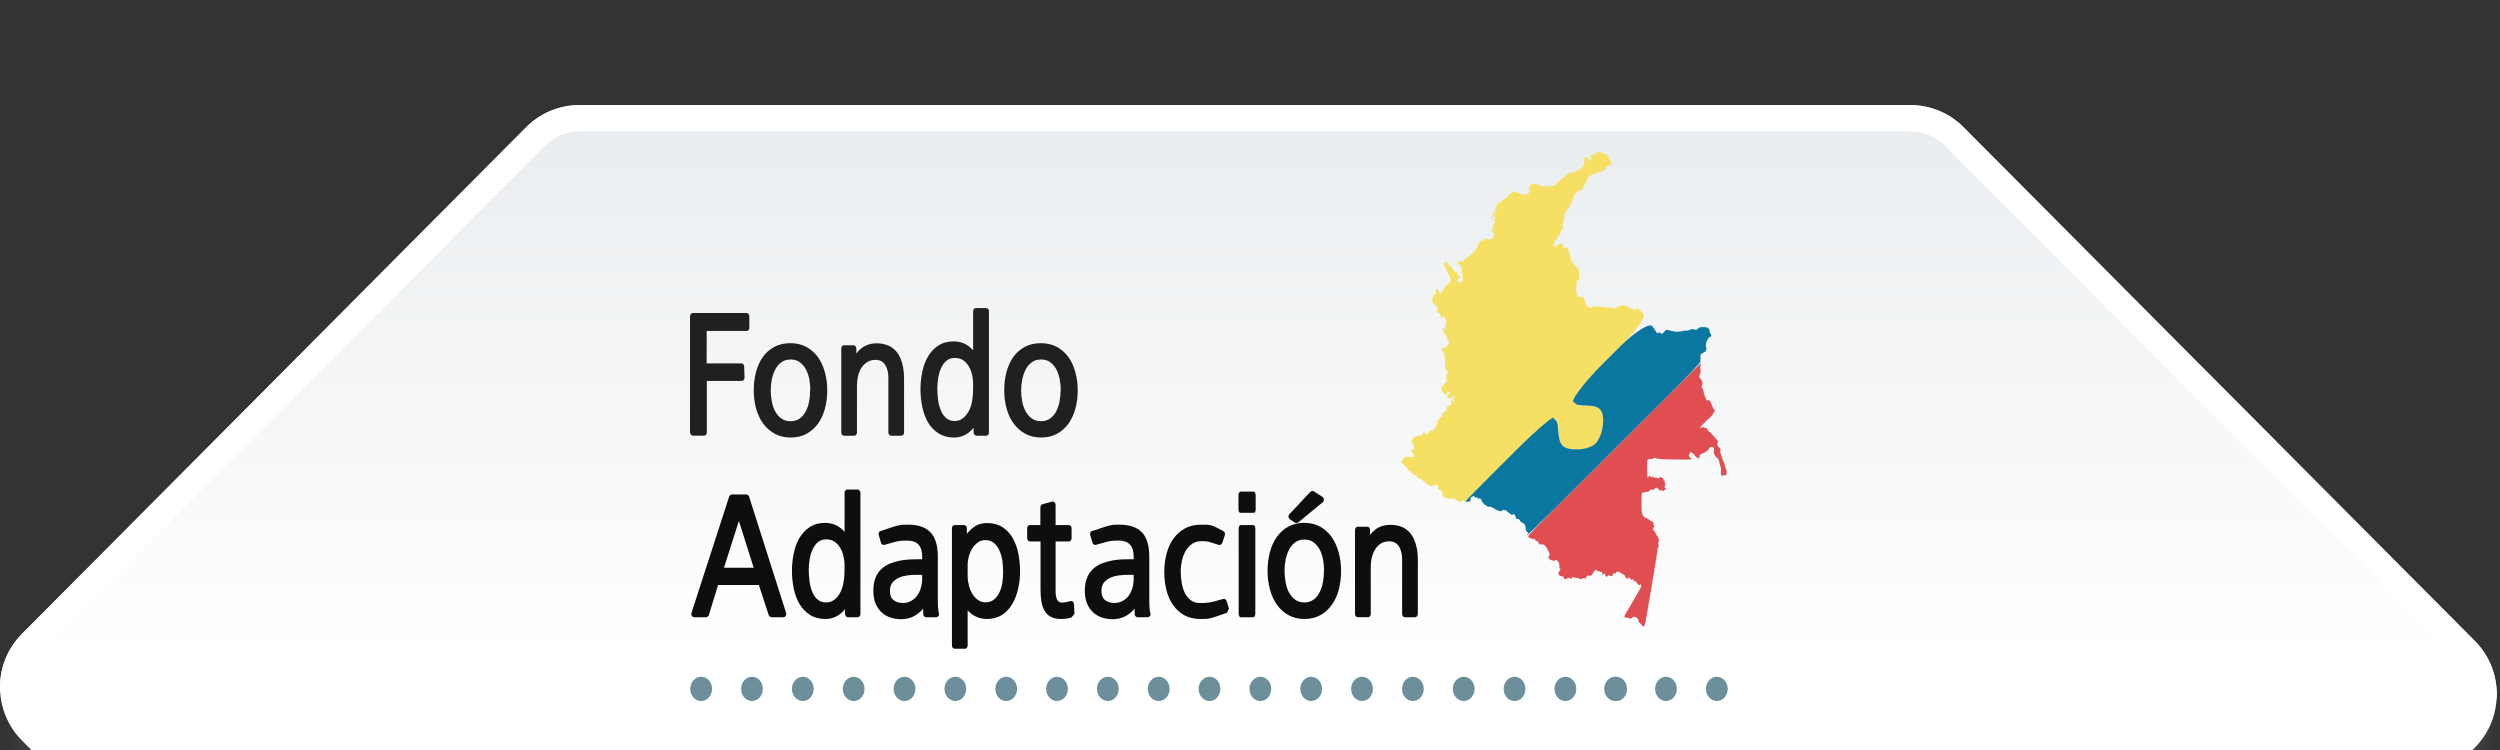 <?xml version="1.0" encoding="utf-8"?>
<!-- Generator: Adobe Illustrator 16.0.0, SVG Export Plug-In . SVG Version: 6.00 Build 0)  -->
<!DOCTYPE svg PUBLIC "-//W3C//DTD SVG 1.1//EN" "http://www.w3.org/Graphics/SVG/1.1/DTD/svg11.dtd">
<svg version="1.1" id="Layer_1" xmlns:x="http://ns.adobe.com/Extensibility/1.0/" xmlns:i="http://ns.adobe.com/AdobeIllustrator/10.0/" xmlns:graph="http://ns.adobe.com/Graphs/1.0/"
	 xmlns="http://www.w3.org/2000/svg" xmlns:xlink="http://www.w3.org/1999/xlink" xmlns:a="http://ns.adobe.com/AdobeSVGViewerExtensions/3.0/"
	 x="0px" y="0px" width="180px" height="54px" viewBox="0 0 180 54" enable-background="new 0 0 180 54" xml:space="preserve">
<rect x="0" y="0" width="180" height="54" fill="#333333" stroke="none"/>
<g opacity="0.15"  a:adobe-knockout="true"  a:adobe-blending-mode="multiply">
	<path opacity="0" fill="#C6CFD6"  a:adobe-knockout="false"  a:adobe-blending-mode="normal" d="M0,46.925v19.451
		c0.062,1.301,0.581,2.583,1.57,3.576l36.768,36.945c0.99,0.995,98.527,1.523,99.825,1.585c1.463,0.066,2.949-0.461,4.067-1.585
		l36.26-36.432c1.12-1.125,1.639-2.619,1.569-4.09V46.925h-43.987H0z"/>
	<path opacity="0.032" fill="#C0C8CF"  a:adobe-knockout="false"  a:adobe-blending-mode="normal" d="M0.245,47.042
		c0.001,0.034,0.016,5.507,0.042,5.532l0.19,13.573c0.061,1.259,0.595,2.533,1.553,3.494l36.331,36.496
		c0.986,0.989,98.468,1.518,99.883,1.575c0.076,0.003,0.151,0.005,0.225,0.005c1.382,0.005,2.765-0.521,3.819-1.58l35.79-35.951
		c1.084-1.089,1.653-2.601,1.586-4.024l0.19-12.964c0.03-0.029,0.044-6.118,0.042-6.156h-38.147h-5.692H0.245z"/>
	<path opacity="0.065" fill="#B9C2C8"  a:adobe-knockout="false"  a:adobe-blending-mode="normal" d="M0.489,47.159
		c0.003,0.067,0.031,5.392,0.083,5.444l0.38,13.315c0.058,1.217,0.61,2.482,1.536,3.411l35.893,36.047
		c0.981,0.984,98.411,1.507,99.943,1.565c0.077,0.003,0.152,0.005,0.224,0.005c1.373,0.005,2.748-0.518,3.796-1.57l35.321-35.471
		c1.048-1.053,1.667-2.583,1.602-3.958l0.383-12.729c0.059-0.059,0.087-5.984,0.083-6.061H141.69h-5.65H0.489z"/>
	<path opacity="0.097" fill="#B3BBC1"  a:adobe-knockout="false"  a:adobe-blending-mode="normal" d="M0.733,47.276
		c0.005,0.102,0.046,5.278,0.125,5.355l0.57,13.058c0.057,1.176,0.625,2.433,1.519,3.33l35.456,35.597
		c0.977,0.979,98.352,1.499,100.003,1.556c0.077,0.003,0.151,0.004,0.222,0.004c1.364,0.003,2.731-0.514,3.772-1.56l34.853-34.99
		c1.012-1.016,1.68-2.563,1.617-3.892l0.574-12.492c0.089-0.088,0.13-5.852,0.124-5.967h-37.933h-5.611L0.733,47.276z"/>
	<path opacity="0.129" fill="#ACB4BA"  a:adobe-knockout="false"  a:adobe-blending-mode="normal" d="M0.978,47.393
		c0.007,0.136,0.062,5.165,0.166,5.269l0.76,12.8c0.055,1.134,0.64,2.383,1.501,3.247l35.018,35.147
		c0.972,0.976,98.294,1.497,100.062,1.547c0.078,0.002,0.152,0.004,0.221,0.004c1.356,0.003,2.715-0.511,3.75-1.551l34.383-34.509
		c0.976-0.979,1.694-2.546,1.634-3.827l0.765-12.255c0.118-0.118,0.174-5.719,0.166-5.872h-37.824h-5.571H0.978z"/>
	<path opacity="0.161" fill="#A6AEB3"  a:adobe-knockout="false"  a:adobe-blending-mode="normal" d="M1.223,47.511
		c0.008,0.169,0.076,5.05,0.207,5.18l0.95,12.542c0.052,1.092,0.654,2.332,1.484,3.166l34.581,34.697
		c0.967,0.97,98.236,1.486,100.121,1.537c0.08,0.002,0.153,0.004,0.22,0.004c1.349,0.005,2.698-0.508,3.727-1.541l33.915-34.029
		c0.939-0.943,1.707-2.527,1.649-3.76l0.956-12.02c0.148-0.147,0.217-5.585,0.208-5.777h-37.718h-5.531L1.223,47.511z"/>
	<path opacity="0.194" fill="#A0A7AD"  a:adobe-knockout="false"  a:adobe-blending-mode="normal" d="M1.467,47.627
		c0.009,0.203,0.092,4.938,0.249,5.093l1.14,12.284c0.05,1.049,0.669,2.282,1.467,3.083l34.143,34.248
		c0.962,0.965,98.177,1.474,100.18,1.527c0.081,0.002,0.154,0.004,0.219,0.004c1.34,0.004,2.681-0.505,3.703-1.531l33.445-33.548
		c0.904-0.907,1.723-2.509,1.666-3.695l1.147-11.783c0.178-0.177,0.26-5.451,0.249-5.682h-37.609h-5.491H1.467z"/>
	<path opacity="0.226" fill="#99A0A6"  a:adobe-knockout="false"  a:adobe-blending-mode="normal" d="M1.711,47.744
		c0.011,0.237,0.107,4.822,0.29,5.004l1.33,12.027c0.048,1.007,0.683,2.231,1.45,3l33.705,33.799
		c0.958,0.961,98.119,1.466,100.239,1.518c0.082,0.002,0.154,0.003,0.218,0.003c1.331,0.005,2.664-0.501,3.681-1.521l32.976-33.067
		c0.867-0.871,1.735-2.49,1.682-3.629l1.339-11.548c0.207-0.205,0.303-5.317,0.291-5.586h-37.502h-5.451H1.711z"/>
	<path opacity="0.258" fill="#939A9F"  a:adobe-knockout="false"  a:adobe-blending-mode="normal" d="M1.956,47.861
		c0.013,0.271,0.123,4.709,0.332,4.916l1.52,11.77c0.046,0.965,0.698,2.182,1.433,2.918l33.268,33.35
		c0.953,0.955,98.061,1.457,100.299,1.508c0.082,0.002,0.154,0.003,0.216,0.003c1.323,0.005,2.647-0.498,3.658-1.511l32.507-32.588
		c0.831-0.834,1.749-2.472,1.697-3.562l1.53-11.312c0.236-0.235,0.347-5.185,0.332-5.491h-37.395h-5.41H1.956z"/>
	<path opacity="0.29" fill="#8D9398"  a:adobe-knockout="false"  a:adobe-blending-mode="normal" d="M2.2,47.979
		c0.014,0.306,0.138,4.595,0.373,4.828l1.709,11.512c0.044,0.923,0.713,2.131,1.416,2.836l32.831,32.899
		c0.949,0.95,98.001,1.449,100.358,1.498c0.082,0.002,0.154,0.003,0.215,0.003c1.314,0.005,2.631-0.495,3.634-1.501l32.038-32.106
		c0.795-0.798,1.764-2.453,1.714-3.497l1.722-11.075c0.266-0.264,0.39-5.051,0.373-5.396h-37.287h-5.37H2.2z"/>
	<path opacity="0.323" fill="#868C91"  a:adobe-knockout="false"  a:adobe-blending-mode="normal" d="M2.444,48.096
		c0.016,0.339,0.153,4.48,0.415,4.74l1.899,11.253c0.042,0.882,0.728,2.081,1.398,2.755L38.55,99.293
		c0.943,0.945,97.942,1.436,100.417,1.488c0.083,0.002,0.154,0.004,0.213,0.004c1.307,0.004,2.614-0.492,3.611-1.492l31.569-31.626
		c0.759-0.762,1.776-2.435,1.729-3.431l1.913-10.839c0.295-0.294,0.433-4.918,0.415-5.302h-37.18h-5.33H2.444z"/>
	<path opacity="0.355" fill="#80868A"  a:adobe-knockout="false"  a:adobe-blending-mode="normal" d="M2.688,48.213
		c0.017,0.373,0.168,4.366,0.456,4.652L5.233,63.86c0.041,0.839,0.742,2.031,1.381,2.672L38.57,98.533
		c0.939,0.939,97.885,1.425,100.477,1.478c0.084,0.002,0.155,0.004,0.212,0.004c1.298,0.003,2.598-0.489,3.588-1.481l31.101-31.146
		c0.723-0.726,1.79-2.417,1.746-3.366l2.104-10.603c0.325-0.323,0.477-4.784,0.457-5.207h-37.072h-5.289L2.688,48.213z"/>
	<path opacity="0.387" fill="#797F83"  a:adobe-knockout="false"  a:adobe-blending-mode="normal" d="M2.933,48.33
		c0.02,0.406,0.184,4.253,0.498,4.564L5.71,63.632c0.038,0.798,0.757,1.98,1.363,2.59l31.519,31.552
		c0.935,0.935,97.826,1.415,100.535,1.468c0.086,0.002,0.156,0.003,0.212,0.003c1.289,0.004,2.58-0.486,3.564-1.471l30.631-30.666
		c0.687-0.689,1.805-2.398,1.762-3.299l2.296-10.367c0.354-0.353,0.52-4.651,0.498-5.112h-36.965h-5.249L2.933,48.33z"/>
	<path opacity="0.419" fill="#73787C"  a:adobe-knockout="false"  a:adobe-blending-mode="normal" d="M3.178,48.447
		c0.021,0.44,0.199,4.139,0.539,4.477l2.469,10.479c0.036,0.756,0.771,1.931,1.346,2.508l31.082,31.102
		c0.93,0.93,97.768,1.404,100.595,1.458c0.086,0.002,0.156,0.004,0.21,0.004c1.281,0.003,2.563-0.483,3.541-1.462l30.162-30.185
		c0.65-0.652,1.818-2.38,1.778-3.234l2.486-10.13c0.384-0.382,0.562-4.519,0.54-5.018h-36.856h-5.21L3.178,48.447z"/>
	<path opacity="0.452" fill="#6D7275"  a:adobe-knockout="false"  a:adobe-blending-mode="normal" d="M3.422,48.564
		c0.022,0.475,0.214,4.024,0.58,4.388l2.659,10.223c0.034,0.713,0.786,1.88,1.329,2.425l30.644,30.652
		c0.925,0.925,97.71,1.396,100.654,1.449c0.087,0.002,0.157,0.003,0.208,0.003c1.273,0.003,2.548-0.48,3.52-1.452l29.692-29.704
		c0.614-0.616,1.832-2.361,1.794-3.168l2.679-9.894c0.413-0.412,0.605-4.386,0.581-4.923h-36.749h-5.169L3.422,48.564z"/>
	<path opacity="0.484" fill="#666B6E"  a:adobe-knockout="false"  a:adobe-blending-mode="normal" d="M3.666,48.681
		c0.023,0.509,0.229,3.911,0.622,4.301l2.849,9.964c0.032,0.672,0.801,1.83,1.312,2.344l30.206,30.202
		c0.921,0.92,97.651,1.385,100.714,1.439c0.087,0.002,0.157,0.003,0.207,0.003c1.265,0.003,2.53-0.478,3.496-1.442l29.224-29.223
		c0.578-0.581,1.846-2.344,1.811-3.103l2.869-9.658c0.443-0.44,0.648-4.252,0.622-4.828h-36.642h-5.129L3.666,48.681z"/>
	<path opacity="0.516" fill="#606468"  a:adobe-knockout="false"  a:adobe-blending-mode="normal" d="M3.91,48.799
		c0.025,0.542,0.245,3.797,0.663,4.212l3.039,9.706c0.03,0.63,0.815,1.78,1.295,2.261L38.676,94.73
		c0.916,0.916,97.594,1.392,100.772,1.431c0.089,0.001,0.158,0.002,0.206,0.002c1.257,0.003,2.514-0.474,3.474-1.433l28.755-28.742
		c0.541-0.544,1.859-2.324,1.825-3.036l3.061-9.422c0.473-0.471,0.692-4.118,0.664-4.733h-36.533h-5.089L3.91,48.799z"/>
	<path opacity="0.548" fill="#595D61"  a:adobe-knockout="false"  a:adobe-blending-mode="normal" d="M4.154,48.916
		c0.027,0.576,0.261,3.683,0.705,4.124l3.229,9.448c0.028,0.588,0.83,1.73,1.277,2.179l29.332,29.304
		c0.912,0.91,97.536,1.366,100.832,1.42c0.091,0.002,0.159,0.002,0.206,0.002c1.247,0.003,2.496-0.471,3.449-1.422l28.285-28.262
		c0.506-0.509,1.874-2.307,1.843-2.971l3.252-9.186c0.502-0.5,0.735-3.985,0.705-4.639h-36.426h-5.049L4.154,48.916z"/>
	<path opacity="0.581" fill="#53575A"  a:adobe-knockout="false"  a:adobe-blending-mode="normal" d="M4.399,49.032
		c0.029,0.61,0.276,3.569,0.746,4.037l3.419,9.19c0.026,0.546,0.845,1.68,1.26,2.097L38.718,93.21
		c0.907,0.905,97.477,1.374,100.892,1.411c0.09,0.001,0.158,0.002,0.204,0.002c1.239,0.002,2.479-0.468,3.426-1.413l27.817-27.781
		c0.469-0.472,1.887-2.288,1.857-2.905l3.443-8.949c0.531-0.528,0.779-3.852,0.746-4.543h-36.317h-5.009L4.399,49.032z"/>
	<path opacity="0.613" fill="#4D5053"  a:adobe-knockout="false"  a:adobe-blending-mode="normal" d="M4.644,49.149
		c0.03,0.645,0.291,3.456,0.788,3.948l3.609,8.934c0.024,0.504,0.859,1.629,1.243,2.014L38.739,92.45
		c0.902,0.899,97.418,1.366,100.951,1.4c0.092,0.001,0.159,0.002,0.203,0.002c1.23,0.002,2.463-0.464,3.403-1.402l27.348-27.301
		c0.434-0.436,1.9-2.271,1.874-2.839l3.635-8.714c0.561-0.559,0.822-3.719,0.787-4.448H140.73h-4.97L4.644,49.149z"/>
	<path opacity="0.645" fill="#46494C"  a:adobe-knockout="false"  a:adobe-blending-mode="normal" d="M4.888,49.267
		c0.031,0.678,0.307,3.341,0.829,3.86l3.799,8.676c0.022,0.461,0.874,1.579,1.226,1.932l28.02,27.955
		c0.897,0.896,97.359,1.336,101.009,1.391c0.093,0.001,0.16,0.002,0.201,0.002c1.224,0.002,2.447-0.461,3.381-1.393l26.879-26.82
		c0.397-0.399,1.914-2.251,1.89-2.773l3.826-8.477c0.591-0.588,0.865-3.586,0.829-4.354h-36.102h-4.929L4.888,49.267z"/>
	<path opacity="0.677" fill="#404345"  a:adobe-knockout="false"  a:adobe-blending-mode="normal" d="M5.132,49.384
		c0.033,0.712,0.322,3.228,0.871,3.772l3.988,8.418c0.021,0.42,0.889,1.529,1.208,1.85L38.781,90.93
		c0.893,0.89,97.302,1.349,101.068,1.381c0.094,0.001,0.161,0.002,0.201,0.002c1.214,0.002,2.43-0.459,3.357-1.383l26.409-26.341
		c0.361-0.362,1.929-2.232,1.906-2.707l4.017-8.241c0.621-0.617,0.909-3.452,0.871-4.258h-35.994h-4.889L5.132,49.384z"/>
	<path opacity="0.71" fill="#393C3E"  a:adobe-knockout="false"  a:adobe-blending-mode="normal" d="M5.377,49.501
		c0.034,0.745,0.337,3.113,0.911,3.685l4.179,8.159c0.019,0.378,0.904,1.479,1.191,1.769l27.145,27.056
		c0.888,0.885,97.242,1.341,101.128,1.371c0.094,0.001,0.16,0.001,0.199,0.001c1.206,0.002,2.413-0.454,3.334-1.372l25.94-25.859
		c0.325-0.326,1.942-2.214,1.922-2.642l4.209-8.005c0.649-0.646,0.951-3.319,0.912-4.163h-35.887h-4.849L5.377,49.501z"/>
	<path opacity="0.742" fill="#333537"  a:adobe-knockout="false"  a:adobe-blending-mode="normal" d="M5.621,49.618
		c0.036,0.779,0.353,2.999,0.953,3.597l4.369,7.901c0.016,0.336,0.918,1.429,1.173,1.686l26.707,26.606
		c0.884,0.88,97.185,1.333,101.188,1.362c0.095,0.001,0.161,0.001,0.198,0.001c1.197,0.002,2.396-0.451,3.311-1.363l25.472-25.379
		c0.289-0.29,1.956-2.195,1.938-2.575l4.399-7.769c0.68-0.676,0.995-3.186,0.954-4.068h-35.779h-4.809L5.621,49.618z"/>
	<path opacity="0.774" fill="#2D2F30"  a:adobe-knockout="false"  a:adobe-blending-mode="normal" d="M5.865,49.734
		c0.038,0.814,0.368,2.887,0.995,3.51l4.559,7.644c0.014,0.294,0.933,1.379,1.156,1.603l26.27,26.158
		c0.879,0.874,97.126,1.324,101.246,1.352c0.096,0.001,0.162,0.001,0.197,0.001c1.189,0.002,2.38-0.448,3.288-1.353l25.002-24.898
		c0.254-0.254,1.97-2.178,1.954-2.51l4.591-7.533c0.709-0.705,1.039-3.052,0.996-3.974h-35.672h-4.769L5.865,49.734z"/>
	<path opacity="0.806" fill="#262829"  a:adobe-knockout="false"  a:adobe-blending-mode="normal" d="M6.109,49.852
		c0.04,0.848,0.383,2.772,1.037,3.421l4.749,7.387c0.012,0.252,0.947,1.328,1.139,1.521l25.832,25.708
		c0.875,0.87,97.068,1.356,101.306,1.343c0.097,0,0.163,0.001,0.196,0.001c1.181,0.001,2.362-0.446,3.266-1.344l24.533-24.418
		c0.217-0.218,1.983-2.159,1.97-2.443l4.782-7.297c0.738-0.735,1.082-2.919,1.037-3.879h-35.564h-4.729L6.109,49.852z"/>
	<path opacity="0.839" fill="#202123"  a:adobe-knockout="false"  a:adobe-blending-mode="normal" d="M6.354,49.969
		c0.042,0.882,0.398,2.658,1.078,3.333l4.938,7.129c0.01,0.21,0.962,1.278,1.122,1.438l25.395,25.258
		c0.87,0.865,97.01,1.345,101.365,1.333c0.098,0,0.162,0.001,0.194,0.001c1.173,0,2.347-0.442,3.242-1.334l24.063-23.937
		c0.182-0.182,1.998-2.142,1.986-2.379l4.974-7.06c0.769-0.765,1.126-2.786,1.079-3.784h-35.457h-4.688L6.354,49.969z"/>
	<path opacity="0.871" fill="#1A1B1C"  a:adobe-knockout="false"  a:adobe-blending-mode="normal" d="M6.599,50.086
		c0.043,0.916,0.414,2.544,1.119,3.245l5.128,6.871c0.008,0.168,0.977,1.228,1.104,1.355l24.958,24.809
		c0.865,0.86,96.952,1.29,101.424,1.323c0.098,0.001,0.163,0.001,0.193,0.001c1.164,0.001,2.329-0.439,3.219-1.324L167.34,62.91
		c0.145-0.145,2.011-2.122,2.002-2.312l5.164-6.824c0.798-0.793,1.169-2.652,1.12-3.688h-35.348h-4.648L6.599,50.086z"/>
	<path opacity="0.903" fill="#131415"  a:adobe-knockout="false"  a:adobe-blending-mode="normal" d="M6.843,50.203
		c0.044,0.949,0.429,2.43,1.16,3.157l5.318,6.612c0.006,0.126,0.992,1.179,1.088,1.274l24.52,24.359
		c0.86,0.854,96.893,1.325,101.483,1.313c0.1,0,0.164,0,0.192,0c1.156,0.001,2.312-0.436,3.196-1.313l23.125-22.976
		c0.109-0.109,2.025-2.104,2.02-2.247l5.355-6.588c0.827-0.823,1.212-2.519,1.162-3.594h-35.242h-4.607L6.843,50.203z"/>
	<path opacity="0.935" fill="#0D0D0E"  a:adobe-knockout="false"  a:adobe-blending-mode="normal" d="M7.087,50.32
		c0.046,0.983,0.444,2.315,1.202,3.068l5.508,6.355c0.004,0.084,1.006,1.128,1.07,1.192L38.95,84.846
		c0.855,0.85,96.835,1.271,101.542,1.304c0.101,0.001,0.165,0.001,0.191,0.001c1.147,0,2.296-0.434,3.173-1.305l22.657-22.495
		c0.072-0.072,2.039-2.086,2.034-2.181l5.547-6.352c0.857-0.853,1.256-2.386,1.203-3.5h-35.133h-4.567L7.087,50.32z"/>
	<path opacity="0.968" fill="#060707"  a:adobe-knockout="false"  a:adobe-blending-mode="normal" d="M7.331,50.438
		c0.048,1.018,0.46,2.202,1.244,2.98l5.698,6.098c0.002,0.042,1.021,1.077,1.053,1.109l23.645,23.461
		c0.851,0.845,96.776,1.261,101.602,1.293c0.101,0.001,0.164,0.001,0.189,0.001c1.14,0,2.279-0.431,3.15-1.294l22.188-22.015
		c0.036-0.036,2.053-2.067,2.05-2.115l5.739-6.115c0.886-0.882,1.298-2.253,1.244-3.405h-35.025h-4.527L7.331,50.438z"/>
	<path  a:adobe-knockout="false"  a:adobe-blending-mode="normal" d="M7.576,50.555c0.049,1.051,0.475,2.088,1.285,2.893
		l30.131,29.878c0.864,0.857,100.717,1.284,101.85,1.284c1.131,0,2.263-0.427,3.127-1.284l29.715-29.463
		c0.916-0.911,1.342-2.119,1.286-3.31h-34.918L7.576,50.555z"/>
</g>
<linearGradient id="SVGID_1_" gradientUnits="userSpaceOnUse" x1="89.884" y1="-58.501" x2="89.884" y2="58.129">
	<stop  offset="0.176" style="stop-color:#D0D7DD"/>
	<stop  offset="0.908" style="stop-color:#FFFFFF"/>
	<a:midPointStop  offset="0.176" style="stop-color:#D0D7DD"/>
	<a:midPointStop  offset="0.5" style="stop-color:#D0D7DD"/>
	<a:midPointStop  offset="0.908" style="stop-color:#FFFFFF"/>
</linearGradient>
<path fill="url(#SVGID_1_)" d="M178.186,46.15L141.371,9.157c-0.99-0.994-2.271-1.522-3.566-1.583V7.567H41.966v0.007
	c-1.468-0.07-2.958,0.458-4.078,1.584L1.583,45.639c-2.11,2.121-2.111,5.558,0,7.68l36.816,36.992
	c0.99,0.995,2.269,1.522,3.567,1.583v0.01h95.838v-0.01c1.467,0.069,2.955-0.458,4.074-1.583l36.307-36.479
	C180.295,51.711,180.295,48.271,178.186,46.15z"/>
<g>
	<g>
		<g>
			<g>
				<path fill="#F5E063" d="M112.076,30.319c0.234,0.243,0.012,1.413,0.503,1.821c0.431,0.369,1.912,0.313,2.376-0.253
					c0.51-0.616,0.684-1.996,0.266-2.411c-0.441-0.432-1.479-0.137-1.758-0.396c-0.189-0.17-0.189-0.17-0.189-0.17
					c0.067-0.375,1.02-1.576,2.115-2.67l1.242-1.24c1.096-1.094,1.862-2.164,1.703-2.377s-0.344-0.396-0.411-0.405
					s-0.131,0.003-0.142,0.028c-0.012,0.025-0.036,0.049-0.056,0.054c-0.02,0.005-0.074-0.008-0.121-0.028
					c-0.047-0.021-0.104-0.034-0.128-0.03c-0.022,0.003-0.058-0.018-0.077-0.047s-0.064-0.054-0.1-0.054s-0.063-0.005-0.063-0.012
					s-0.02-0.037-0.043-0.068c-0.022-0.031-0.067-0.053-0.099-0.048s-0.092-0.002-0.134-0.015c-0.043-0.012-0.151-0.002-0.242,0.022
					c-0.09,0.024-0.217,0.075-0.281,0.113c-0.065,0.038-0.161,0.068-0.211,0.068c-0.051,0-0.105-0.017-0.121-0.038
					c-0.017-0.021-0.07-0.031-0.121-0.022s-0.12,0.009-0.154,0s-0.092-0.009-0.127,0s-0.086,0.001-0.113-0.017
					c-0.026-0.018-0.118-0.033-0.205-0.033s-0.182-0.009-0.213-0.021c-0.03-0.011-0.096-0.011-0.146,0s-0.114,0.004-0.141-0.016
					c-0.027-0.02-0.102-0.009-0.164,0.024c-0.063,0.033-0.14,0.064-0.17,0.069c-0.031,0.005-0.054,0.007-0.053,0.004
					c0.002-0.002-0.013-0.004-0.032-0.004s-0.071-0.019-0.114-0.041c-0.044-0.022-0.079-0.039-0.079-0.037s-0.046-0.087-0.103-0.198
					c-0.058-0.111-0.098-0.241-0.09-0.287c0.007-0.046-0.018-0.12-0.055-0.163c-0.037-0.043-0.094-0.07-0.127-0.062
					c-0.033,0.009-0.068,0.027-0.08,0.039s-0.053,0.002-0.093-0.021c-0.04-0.024-0.088-0.037-0.108-0.028
					c-0.02,0.008-0.035,0.008-0.035,0c0-0.009-0.006-0.039-0.013-0.066c-0.007-0.027-0.023-0.068-0.036-0.089
					c-0.014-0.021-0.024-0.084-0.024-0.14s-0.01-0.146-0.022-0.201c-0.012-0.055-0.02-0.122-0.016-0.148
					c0.003-0.026,0.021-0.093,0.041-0.147c0.021-0.054,0.028-0.123,0.018-0.152c-0.012-0.03-0.023-0.089-0.026-0.132
					c-0.003-0.043,0.024-0.09,0.062-0.105c0.037-0.015,0.084-0.047,0.105-0.072c0.021-0.025,0.03-0.065,0.023-0.09
					c-0.008-0.024-0.015-0.083-0.015-0.128c0-0.046,0.005-0.129,0.011-0.186c0.005-0.056,0.002-0.15-0.008-0.208
					c-0.009-0.059-0.063-0.146-0.121-0.194c-0.058-0.048-0.146-0.144-0.198-0.212s-0.104-0.143-0.118-0.164
					c-0.014-0.021-0.044-0.039-0.067-0.039s-0.041-0.026-0.038-0.058c0.002-0.032-0.01-0.099-0.027-0.148
					c-0.017-0.05-0.046-0.159-0.066-0.241c-0.02-0.083-0.047-0.191-0.062-0.24c-0.015-0.049-0.037-0.116-0.051-0.148
					c-0.014-0.033-0.021-0.088-0.017-0.123s-0.021-0.072-0.056-0.082c-0.036-0.01-0.084-0.018-0.108-0.018s-0.058,0.019-0.075,0.042
					s-0.051,0.031-0.074,0.019c-0.022-0.013-0.042-0.066-0.042-0.119s-0.009-0.112-0.019-0.133s-0.047-0.058-0.081-0.084
					s-0.08-0.042-0.102-0.035c-0.021,0.007-0.058,0.037-0.079,0.068c-0.022,0.031-0.111,0.086-0.197,0.124
					c-0.085,0.037-0.172,0.065-0.192,0.062s-0.041-0.005-0.045-0.003c-0.004,0.001-0.008-0.003-0.008-0.011
					c0-0.007,0.007-0.029,0.015-0.048c0.008-0.02,0.022-0.056,0.031-0.081c0.01-0.025,0.021-0.083,0.026-0.128
					s0.028-0.112,0.053-0.147s0.073-0.091,0.108-0.125c0.035-0.033,0.054-0.077,0.04-0.098s0.021-0.069,0.075-0.107
					c0.055-0.039,0.131-0.146,0.17-0.238s0.068-0.188,0.066-0.213c-0.001-0.025,0.035-0.079,0.082-0.12
					c0.046-0.042,0.064-0.098,0.041-0.126c-0.022-0.028-0.045-0.09-0.048-0.138c-0.003-0.048,0.027-0.155,0.067-0.238
					c0.041-0.083,0.072-0.234,0.069-0.336s0.04-0.24,0.095-0.308c0.056-0.067,0.063-0.125,0.02-0.129
					c-0.045-0.004-0.117,0.005-0.161,0.02s-0.084,0.018-0.09,0.007c-0.006-0.011-0.009-0.016-0.006-0.011
					c0.003,0.005,0.023,0.007,0.046,0.004c0.023-0.002,0.061-0.009,0.084-0.016s0.079-0.01,0.125-0.008s0.113-0.041,0.151-0.094
					c0.038-0.054,0.089-0.148,0.113-0.211s0.071-0.157,0.103-0.208c0.032-0.052,0.077-0.16,0.1-0.24
					c0.023-0.081,0.063-0.197,0.09-0.259c0.027-0.062,0.069-0.145,0.095-0.185c0.025-0.039,0.082-0.103,0.126-0.143
					s0.123-0.089,0.176-0.11c0.054-0.021,0.122-0.042,0.152-0.045s0.126-0.139,0.211-0.3c0.085-0.162,0.199-0.391,0.252-0.51
					c0.054-0.119,0.206-0.252,0.34-0.297c0.133-0.044,0.316-0.108,0.407-0.141c0.091-0.034,0.245-0.092,0.341-0.13
					s0.188-0.089,0.205-0.114c0.018-0.025,0.031-0.057,0.031-0.071c0-0.015-0.008-0.029-0.017-0.033s-0.017-0.021-0.017-0.04
					s0.018-0.033,0.039-0.033s0.046,0.008,0.054,0.019s0.022,0.01,0.032,0s0.027-0.03,0.039-0.043
					c0.012-0.014,0.041-0.037,0.064-0.051c0.024-0.015,0.06-0.035,0.078-0.046c0.018-0.011,0.045-0.031,0.06-0.044
					s0.034-0.032,0.044-0.043c0.01-0.01,0.018-0.034,0.018-0.054c0-0.019-0.016-0.061-0.035-0.093
					c-0.019-0.032-0.053-0.088-0.076-0.125c-0.023-0.037-0.057-0.092-0.074-0.123s-0.041-0.092-0.053-0.135
					c-0.011-0.043-0.044-0.093-0.074-0.11c-0.029-0.017-0.07-0.033-0.09-0.034c-0.021-0.001-0.049-0.008-0.062-0.014
					c-0.015-0.006-0.038-0.017-0.053-0.023s-0.05-0.013-0.078-0.013c-0.027,0-0.058-0.006-0.066-0.014
					c-0.01-0.008-0.022-0.026-0.029-0.041c-0.008-0.015-0.021-0.029-0.029-0.032c-0.01-0.002-0.026-0.01-0.039-0.017
					c-0.012-0.007-0.054-0.012-0.092-0.012c-0.039,0-0.091-0.009-0.115-0.02s-0.064-0.02-0.09-0.02
					c-0.024,0-0.063,0.008-0.086,0.019c-0.023,0.01-0.043,0.026-0.043,0.035c-0.001,0.008,0.007,0.017,0.019,0.018
					s0.034-0.002,0.051-0.008c0.017-0.005,0.039-0.007,0.051-0.004c0.012,0.002,0.02,0.007,0.018,0.009s0.004,0.005,0.013,0.006
					c0.008,0,0.013,0.014,0.01,0.03s-0.017,0.028-0.031,0.028c-0.014,0-0.031,0.001-0.037,0.002
					c-0.007,0.002-0.017,0.014-0.021,0.028c-0.004,0.014-0.016,0.021-0.025,0.017c-0.011-0.004-0.021-0.016-0.021-0.025
					c-0.002-0.009-0.009-0.021-0.015-0.027s-0.02-0.004-0.029,0.003s-0.018,0.028-0.017,0.046c0.002,0.018-0.001,0.04-0.006,0.049
					c-0.006,0.009-0.027,0.032-0.049,0.05c-0.021,0.019-0.049,0.029-0.062,0.024c-0.015-0.005-0.029-0.038-0.033-0.073
					c-0.004-0.035-0.037-0.035-0.072,0.001c-0.035,0.035-0.076,0.078-0.092,0.096c-0.015,0.017-0.035,0.041-0.045,0.053
					c-0.011,0.012-0.006,0.017,0.01,0.01c0.017-0.006,0.045-0.009,0.062-0.007c0.019,0.002,0.037,0.015,0.041,0.027
					c0.005,0.013,0.018,0.034,0.029,0.047c0.012,0.014,0.021,0.037,0.021,0.052c0,0.015-0.015,0.031-0.032,0.036
					c-0.019,0.005-0.046,0.014-0.062,0.02c-0.016,0.006-0.033,0.026-0.039,0.045c-0.006,0.019-0.026,0.036-0.045,0.036
					c-0.02,0.001-0.048-0.005-0.062-0.014c-0.015-0.008-0.023-0.028-0.018-0.043c0.005-0.015,0.008-0.035,0.006-0.044
					c-0.001-0.009,0.006-0.02,0.016-0.023c0.009-0.003,0.024-0.008,0.033-0.011c0.01-0.002,0.018-0.015,0.018-0.028
					s-0.004-0.032-0.008-0.041c-0.004-0.009-0.021-0.017-0.035-0.017c-0.016,0-0.04,0.004-0.055,0.008s-0.032,0.01-0.039,0.013
					c-0.008,0.003-0.027,0.005-0.044,0.005s-0.04,0-0.052,0c-0.013,0-0.025,0.007-0.028,0.016c-0.003,0.009-0.017,0.016-0.029,0.016
					s-0.028-0.005-0.034-0.012c-0.006-0.006-0.025-0.012-0.043-0.012c-0.019,0-0.039,0.008-0.046,0.019
					c-0.007,0.01-0.014,0.026-0.015,0.035c-0.001,0.009,0.01,0.017,0.023,0.017s0.029,0.011,0.034,0.023s0.011,0.062,0.013,0.11
					c0.002,0.047-0.002,0.1-0.01,0.117c-0.008,0.017-0.02,0.062-0.026,0.1c-0.007,0.038-0.031,0.106-0.054,0.151
					c-0.021,0.045-0.062,0.104-0.091,0.129c-0.028,0.025-0.087,0.074-0.131,0.108c-0.044,0.034-0.117,0.081-0.163,0.104
					c-0.047,0.024-0.122,0.055-0.17,0.07c-0.047,0.015-0.128,0.033-0.182,0.041c-0.053,0.008-0.145,0.029-0.205,0.047
					c-0.06,0.018-0.131,0.047-0.159,0.065s-0.093,0.076-0.144,0.128c-0.05,0.053-0.108,0.111-0.129,0.131s-0.057,0.044-0.082,0.056
					c-0.024,0.012-0.058,0.032-0.075,0.044s-0.05,0.042-0.072,0.064s-0.063,0.065-0.091,0.095c-0.026,0.03-0.068,0.063-0.094,0.074
					c-0.024,0.011-0.058,0.033-0.074,0.049c-0.018,0.016-0.046,0.051-0.062,0.078c-0.018,0.027-0.057,0.064-0.086,0.082
					c-0.028,0.018-0.071,0.044-0.094,0.058c-0.021,0.014-0.086,0.028-0.143,0.03c-0.058,0.003-0.165,0.01-0.24,0.016
					c-0.074,0.006-0.14,0.021-0.145,0.032c-0.006,0.011-0.007,0.01-0.002-0.003c0.004-0.013-0.026-0.023-0.067-0.023
					s-0.123,0.002-0.183,0.006c-0.059,0.003-0.158-0.015-0.221-0.042c-0.062-0.026-0.173-0.078-0.246-0.115
					c-0.074-0.038-0.146-0.059-0.162-0.047c-0.015,0.012-0.042,0.027-0.061,0.034c-0.018,0.007-0.032,0.007-0.032,0
					s-0.021-0.013-0.048-0.013c-0.025,0-0.054,0.019-0.062,0.042c-0.008,0.023-0.031,0.042-0.053,0.042
					c-0.021,0-0.041,0.01-0.045,0.023s-0.014,0.044-0.021,0.069s-0.026,0.061-0.043,0.079c-0.016,0.019-0.019,0.049-0.006,0.069
					s0.022,0.064,0.022,0.1c0,0.035,0.004,0.084,0.009,0.109c0.006,0.024-0.007,0.064-0.027,0.087
					c-0.02,0.023-0.062,0.065-0.095,0.092c-0.032,0.027-0.119,0.055-0.194,0.061c-0.074,0.006-0.195-0.006-0.269-0.028
					s-0.211-0.076-0.305-0.121s-0.19-0.086-0.214-0.092c-0.024-0.006-0.025,0.018-0.004,0.052c0.022,0.034,0.029,0.047,0.016,0.028
					c-0.015-0.02-0.047-0.049-0.072-0.067c-0.025-0.018-0.062-0.013-0.083,0.011s-0.053,0.066-0.073,0.095
					c-0.02,0.029-0.056,0.059-0.082,0.068c-0.025,0.009-0.066,0.034-0.092,0.056c-0.026,0.022-0.047,0.057-0.047,0.077
					s-0.01,0.041-0.021,0.045s-0.054,0.036-0.094,0.071c-0.04,0.035-0.09,0.076-0.11,0.09s-0.071,0.042-0.111,0.06
					c-0.04,0.019-0.073,0.035-0.073,0.036s-0.002,0.002-0.004,0.002c-0.001,0-0.003,0.001-0.003,0.002
					c0,0.001-0.017,0.036-0.036,0.077c-0.021,0.042-0.051,0.081-0.066,0.087c-0.017,0.006-0.053,0.012-0.08,0.012
					s-0.06,0.009-0.071,0.021s-0.035,0.037-0.053,0.056s-0.04,0.049-0.05,0.067c-0.01,0.018-0.037,0.045-0.059,0.061
					c-0.022,0.016-0.046,0.042-0.053,0.057c-0.007,0.016-0.001,0.044,0.012,0.064c0.013,0.021,0.027,0.061,0.032,0.09
					s0.002,0.07-0.005,0.091c-0.008,0.021-0.018,0.028-0.021,0.016c-0.003-0.013-0.014-0.041-0.023-0.062
					c-0.01-0.021-0.022-0.024-0.027-0.006c-0.006,0.018-0.024,0.045-0.041,0.059c-0.016,0.015-0.027,0.04-0.025,0.057
					c0.002,0.016,0.016,0.043,0.029,0.061c0.015,0.018,0.026,0.051,0.026,0.076s-0.004,0.06-0.008,0.08s-0.022,0.04-0.04,0.044
					c-0.017,0.005-0.038,0-0.045-0.01c-0.008-0.01-0.008-0.027,0-0.039c0.007-0.011,0.026-0.032,0.041-0.046
					c0.016-0.014,0.023-0.041,0.018-0.06s-0.023-0.035-0.039-0.035c-0.015,0-0.037,0.018-0.049,0.04
					c-0.011,0.022-0.021,0.053-0.02,0.069c0.001,0.016,0.001,0.05,0.001,0.076c0,0.027-0.011,0.048-0.024,0.048
					c-0.015,0-0.027,0.012-0.029,0.027s0.003,0.034,0.012,0.043c0.01,0.009,0.004,0.031-0.012,0.049
					c-0.017,0.019-0.041,0.047-0.055,0.064c-0.015,0.017-0.035,0.034-0.046,0.038c-0.011,0.004-0.025,0-0.032-0.01
					c-0.006-0.009-0.006,0.004,0,0.03c0.007,0.026,0.026,0.047,0.043,0.047c0.016,0,0.035-0.014,0.041-0.031
					c0.007-0.018,0.032-0.046,0.057-0.064s0.057-0.048,0.072-0.068c0.016-0.019,0.033-0.042,0.038-0.05
					c0.005-0.008,0.021-0.008,0.035,0c0.014,0.008,0.054,0.108,0.057,0.123c0.003,0.015-0.002,0.03-0.011,0.034
					c-0.008,0.004-0.025,0.009-0.039,0.012c-0.013,0.002-0.021,0.017-0.018,0.034c0.004,0.017,0.012,0.035,0.019,0.041
					s0.005,0.007-0.003,0.005c-0.009-0.002-0.035-0.011-0.061-0.018c-0.024-0.007-0.041,0.006-0.038,0.028
					c0.003,0.022,0.013,0.05,0.021,0.061c0.007,0.011,0.028,0.033,0.047,0.047c0.018,0.015,0.046,0.031,0.062,0.036
					s0.033,0.018,0.036,0.029c0.003,0.011-0.008,0.022-0.024,0.025s-0.042,0.019-0.057,0.035c-0.016,0.017-0.03,0.044-0.033,0.062
					c-0.004,0.017-0.017,0.039-0.029,0.048c-0.013,0.01-0.029,0.033-0.037,0.053c-0.008,0.019-0.018,0.063-0.021,0.098
					c-0.005,0.035-0.012,0.088-0.018,0.118s-0.036,0.09-0.068,0.134c-0.031,0.044-0.041,0.08-0.02,0.081
					c0.021,0.001,0.054,0.02,0.074,0.042c0.021,0.023,0.058,0.075,0.08,0.115c0.023,0.041,0.037,0.103,0.029,0.137
					c-0.007,0.034-0.026,0.093-0.043,0.131c-0.017,0.038-0.05,0.096-0.074,0.128c-0.025,0.033-0.06,0.06-0.078,0.06
					s-0.031,0-0.029,0c0.001,0-0.017-0.003-0.041-0.006c-0.025-0.003-0.064,0.004-0.088,0.017s-0.062,0.023-0.084,0.023
					c-0.021,0-0.04-0.013-0.04-0.028s0.012-0.034,0.026-0.042c0.015-0.007,0.009-0.014-0.014-0.014s-0.055,0.008-0.073,0.019
					c-0.019,0.011-0.044,0.011-0.058,0c-0.013-0.01-0.037-0.015-0.055-0.01c-0.017,0.004-0.062,0.041-0.103,0.08
					s-0.103,0.072-0.139,0.072s-0.074,0.012-0.084,0.027c-0.01,0.016-0.026,0.028-0.036,0.028s-0.021,0.023-0.023,0.052
					c-0.004,0.028-0.027,0.065-0.053,0.081c-0.026,0.016-0.06,0.04-0.073,0.053s-0.021,0.071-0.017,0.129
					c0.004,0.058-0.03,0.136-0.076,0.173s-0.084,0.086-0.084,0.108s-0.007,0.058-0.016,0.079c-0.009,0.021-0.032,0.042-0.053,0.047
					c-0.02,0.004-0.056,0.026-0.078,0.047c-0.023,0.021-0.051,0.057-0.061,0.079c-0.011,0.022-0.032,0.04-0.049,0.04
					c-0.018,0-0.031,0.006-0.031,0.015c0,0.008-0.001,0.012-0.002,0.01c-0.002-0.002-0.014-0.004-0.026-0.004
					s-0.021,0.015-0.02,0.032s-0.017,0.041-0.042,0.052c-0.024,0.011-0.061,0.027-0.079,0.036s-0.06,0.042-0.091,0.074
					c-0.03,0.032-0.077,0.073-0.104,0.092c-0.025,0.018-0.065,0.047-0.088,0.065c-0.023,0.018-0.047,0.049-0.054,0.069
					c-0.007,0.021-0.032,0.05-0.058,0.065c-0.026,0.015-0.076,0.029-0.111,0.031c-0.036,0.002-0.092,0.003-0.123,0.003
					c-0.032,0-0.079,0.007-0.104,0.016c-0.024,0.009-0.038,0.03-0.03,0.047s-0.013,0.041-0.046,0.054
					c-0.034,0.013-0.055,0.047-0.047,0.077c0.009,0.03,0.032,0.047,0.053,0.037c0.02-0.01,0.049-0.028,0.064-0.04
					c0.017-0.012,0.049,0.008,0.072,0.046c0.024,0.038,0.058,0.095,0.075,0.127s0.038,0.078,0.047,0.102
					c0.009,0.023,0.02,0.065,0.023,0.092s-0.001,0.067-0.012,0.09s-0.011,0.074,0,0.114c0.011,0.04,0.025,0.105,0.032,0.144
					c0.006,0.039,0.012,0.1,0.012,0.134s0.015,0.079,0.033,0.099c0.018,0.02,0.02,0.061,0.004,0.091
					c-0.016,0.029-0.025,0.078-0.021,0.107c0.003,0.029-0.008,0.079-0.025,0.11c-0.017,0.031-0.054,0.064-0.082,0.074
					c-0.027,0.01-0.068,0.012-0.09,0.006c-0.021-0.006-0.055-0.012-0.073-0.012s-0.048-0.017-0.065-0.038
					c-0.018-0.021-0.028-0.054-0.023-0.073c0.004-0.02,0.02-0.066,0.036-0.104c0.017-0.038,0.042-0.065,0.058-0.062
					c0.017,0.003,0.042-0.005,0.057-0.02s0.027-0.062,0.027-0.105c0-0.043-0.018-0.079-0.039-0.079
					c-0.021,0-0.049-0.013-0.061-0.028c-0.013-0.015-0.023-0.014-0.023,0.003c0,0.017-0.004,0.044-0.01,0.062
					c-0.006,0.018-0.027,0.032-0.048,0.032s-0.035-0.027-0.031-0.06s0.022-0.069,0.042-0.08c0.021-0.011,0.032-0.032,0.027-0.047
					s-0.024-0.02-0.043-0.011c-0.018,0.009-0.038,0.007-0.045-0.004c-0.007-0.011-0.01-0.032-0.008-0.048
					c0.003-0.015,0.015-0.041,0.025-0.058c0.012-0.017,0.007-0.035-0.011-0.041c-0.018-0.005-0.047,0.005-0.065,0.022
					c-0.018,0.018-0.028,0.054-0.023,0.08c0.005,0.027,0.003,0.026-0.005-0.002s-0.029-0.07-0.05-0.093
					c-0.02-0.023-0.062-0.09-0.097-0.148c-0.034-0.057-0.084-0.131-0.111-0.164c-0.027-0.032-0.07-0.062-0.096-0.065
					s-0.06-0.021-0.075-0.041s-0.042-0.048-0.057-0.064c-0.016-0.017-0.025-0.049-0.021-0.071c0.003-0.022-0.015-0.054-0.04-0.07
					c-0.025-0.017-0.075-0.068-0.11-0.115c-0.036-0.047-0.065-0.062-0.065-0.035s-0.007,0.059-0.017,0.068
					c-0.009,0.01-0.028,0.039-0.044,0.064s-0.035,0.068-0.043,0.094s-0.003,0.074,0.013,0.105c0.015,0.032,0.046,0.089,0.069,0.128
					s0.056,0.096,0.071,0.125c0.017,0.03,0.034,0.085,0.041,0.122c0.006,0.037,0.038,0.106,0.07,0.154
					c0.033,0.047,0.08,0.125,0.105,0.171c0.024,0.047,0.047,0.119,0.051,0.16c0.003,0.041,0.019,0.081,0.033,0.088
					c0.015,0.008,0.017,0.042,0.004,0.076c-0.014,0.034-0.024,0.101-0.023,0.147s-0.042,0.096-0.094,0.109s-0.12,0.044-0.151,0.069
					s-0.074,0.087-0.095,0.138c-0.021,0.051-0.073,0.138-0.115,0.194c-0.043,0.056-0.095,0.132-0.114,0.169
					s-0.057,0.083-0.081,0.102c-0.024,0.018-0.063,0.024-0.087,0.014s-0.056-0.055-0.072-0.099
					c-0.017-0.044-0.054-0.111-0.082-0.149s-0.066-0.062-0.085-0.054c-0.018,0.008-0.042,0.038-0.054,0.066
					c-0.012,0.028-0.017,0.074-0.012,0.103s0.011,0.082,0.012,0.12s-0.002,0.082-0.007,0.097c-0.006,0.016-0.03,0.037-0.056,0.046
					s-0.062,0.014-0.083,0.01c-0.021-0.003-0.044,0.021-0.051,0.054c-0.006,0.033-0.019,0.104-0.026,0.157
					c-0.008,0.054-0.029,0.135-0.046,0.181c-0.018,0.045,0.008,0.119,0.057,0.162c0.048,0.044,0.133,0.125,0.188,0.18
					s0.12,0.135,0.146,0.179c0.025,0.044,0.046,0.096,0.046,0.117c0,0.021-0.021,0.04-0.046,0.042
					c-0.025,0.003-0.05,0.034-0.054,0.069c-0.005,0.036-0.005,0.084,0,0.109c0.004,0.025,0.02,0.031,0.035,0.015
					c0.015-0.016,0.036-0.028,0.049-0.025c0.013,0.002,0.05,0.027,0.083,0.055c0.033,0.027,0.072,0.082,0.087,0.12
					c0.016,0.038,0.03,0.104,0.033,0.146c0.003,0.042,0.026,0.084,0.051,0.092c0.025,0.008,0.046-0.003,0.046-0.025
					s0.008-0.048,0.017-0.058c0.01-0.01,0.036-0.018,0.06-0.018s0.057,0.015,0.075,0.033c0.018,0.018,0.041,0.055,0.052,0.083
					c0.011,0.027,0.036,0.069,0.057,0.093s0.037,0.083,0.037,0.133s-0.009,0.116-0.021,0.148s-0.021,0.076-0.021,0.098
					c0,0.022-0.021,0.033-0.048,0.023c-0.027-0.009-0.039,0.006-0.027,0.034c0.011,0.028,0.027,0.072,0.035,0.099
					c0.007,0.027,0.012,0.072,0.01,0.1c-0.001,0.028-0.003,0.072-0.003,0.099c0,0.026-0.011,0.043-0.022,0.038
					c-0.013-0.006-0.026-0.027-0.029-0.048c-0.004-0.021-0.018-0.049-0.029-0.063c-0.013-0.013-0.027-0.036-0.031-0.051
					c-0.005-0.014-0.018-0.017-0.029-0.006c-0.011,0.011-0.02,0.058-0.02,0.104c0,0.046-0.008,0.084-0.018,0.084s-0.01,0.02,0,0.044
					c0.01,0.024,0.054,0.085,0.098,0.136c0.045,0.051,0.094,0.097,0.108,0.103s0.036,0.049,0.048,0.098s0.031,0.132,0.045,0.185
					c0.015,0.053,0.048,0.128,0.076,0.168s0.059,0.094,0.068,0.121s0,0.077-0.021,0.111s-0.064,0.087-0.097,0.118
					c-0.031,0.03-0.065,0.079-0.075,0.108c-0.01,0.028-0.024,0.062-0.032,0.073c-0.008,0.011-0.033,0.005-0.057-0.014
					c-0.023-0.02-0.062-0.023-0.088-0.01c-0.024,0.014-0.057,0.031-0.072,0.04c-0.015,0.008-0.04,0.015-0.057,0.015
					c-0.018,0-0.034,0.01-0.037,0.023c-0.004,0.012,0,0.035,0.008,0.049c0.007,0.016,0.004,0.041-0.009,0.059s-0.013,0.048,0,0.067
					s0.03,0.026,0.04,0.017c0.009-0.01,0.033-0.021,0.054-0.027c0.021-0.005,0.045,0.014,0.056,0.04
					c0.01,0.027,0.028,0.05,0.041,0.05c0.012,0,0.031,0.011,0.041,0.023c0.01,0.014,0,0.031-0.023,0.04
					c-0.022,0.009-0.038,0.051-0.035,0.093c0.003,0.043,0.025,0.082,0.049,0.087s0.046,0.024,0.05,0.044s-0.008,0.038-0.026,0.041
					c-0.018,0.002-0.032,0.051-0.032,0.107c0,0.058,0.03,0.104,0.066,0.104s0.068,0.011,0.071,0.022
					c0.002,0.014-0.023,0.033-0.057,0.044c-0.034,0.011-0.06,0.07-0.059,0.132c0.002,0.062,0.013,0.146,0.023,0.187
					c0.011,0.041,0.02,0.119,0.02,0.174c0,0.054,0.011,0.119,0.023,0.144c0.014,0.025,0.05,0.064,0.081,0.089
					c0.031,0.023,0.074,0.073,0.097,0.11c0.021,0.037,0.023,0.078,0.004,0.09c-0.019,0.012-0.034,0.002-0.035-0.021
					s-0.017-0.042-0.037-0.042c-0.02,0-0.037,0.068-0.039,0.15c-0.003,0.082-0.01,0.174-0.016,0.203
					c-0.006,0.03-0.009,0.101-0.006,0.156c0.002,0.057,0.021,0.111,0.04,0.124c0.02,0.012,0.02,0.025,0,0.03
					c-0.02,0.004-0.068,0.033-0.106,0.063c-0.039,0.03-0.092,0.087-0.117,0.127c-0.024,0.04-0.049,0.095-0.055,0.122
					c-0.005,0.027-0.021,0.042-0.036,0.031c-0.015-0.01-0.028-0.039-0.03-0.063s-0.018-0.021-0.035,0.009
					c-0.019,0.029-0.033,0.098-0.033,0.152s0.01,0.12,0.022,0.145s0.041,0.076,0.063,0.113c0.021,0.038,0.055,0.057,0.072,0.041
					c0.017-0.016,0.029-0.055,0.027-0.085c-0.001-0.03,0-0.034,0.004-0.006s-0.001,0.065-0.011,0.085
					c-0.01,0.019-0.007,0.048,0.007,0.064c0.013,0.018,0.041,0.043,0.062,0.059s0.039,0.046,0.039,0.068
					c0,0.021,0.016,0.046,0.034,0.053c0.019,0.008,0.037,0.002,0.04-0.012c0.004-0.014,0.012-0.037,0.018-0.051
					s0.01-0.033,0.008-0.043c-0.002-0.011,0.017-0.044,0.041-0.074c0.024-0.029,0.05-0.064,0.057-0.077s0.025-0.024,0.041-0.028
					c0.015-0.003,0.03,0.005,0.033,0.018c0.003,0.014,0.016,0.023,0.027,0.023c0.011,0,0.025,0.011,0.032,0.023
					c0.007,0.014,0.002,0.04-0.011,0.06c-0.012,0.021-0.026,0.05-0.032,0.067s-0.026,0.031-0.046,0.031
					c-0.021,0-0.039,0.014-0.043,0.03c-0.005,0.017-0.023,0.03-0.042,0.03s-0.037,0.02-0.04,0.042
					c-0.003,0.023,0.007,0.049,0.021,0.057s0.04,0.028,0.055,0.046s0.05,0.037,0.076,0.042c0.027,0.005,0.07,0.013,0.096,0.016
					c0.024,0.003,0.055-0.003,0.066-0.015c0.012-0.011,0.036-0.023,0.055-0.029c0.019-0.005,0.033-0.018,0.033-0.027
					s-0.011-0.027-0.025-0.039c-0.014-0.012-0.018-0.031-0.01-0.043s0.034-0.021,0.057-0.021c0.023,0,0.043,0.016,0.043,0.033
					c0,0.019,0.008,0.028,0.018,0.021c0.01-0.006,0.035-0.012,0.058-0.012s0.04,0.018,0.04,0.039s-0.018,0.039-0.04,0.039
					s-0.05,0.007-0.062,0.015c-0.012,0.007-0.021,0.042-0.021,0.076s0.018,0.069,0.04,0.076s0.04,0.032,0.04,0.056
					c0,0.024-0.014,0.051-0.031,0.059c-0.017,0.008-0.052,0.014-0.078,0.014s-0.051-0.013-0.055-0.027
					c-0.003-0.016,0.01-0.028,0.028-0.028s0.039-0.008,0.045-0.017c0.006-0.01-0.004-0.036-0.021-0.059
					c-0.018-0.023-0.046-0.048-0.062-0.055c-0.016-0.008-0.033-0.006-0.038,0.004s0.003,0.021,0.017,0.024s0.016,0.013,0.004,0.021
					c-0.013,0.008-0.033,0.035-0.045,0.062c-0.013,0.026-0.019,0.071-0.012,0.101s0.021,0.062,0.031,0.072
					c0.012,0.01,0.026,0.031,0.033,0.047c0.008,0.016-0.001,0.029-0.02,0.029s-0.04,0.017-0.047,0.037
					c-0.008,0.021-0.036,0.047-0.062,0.059c-0.027,0.011-0.073,0.021-0.104,0.021c-0.031,0.002-0.06,0.021-0.064,0.043
					c-0.006,0.022-0.024,0.054-0.041,0.069c-0.018,0.017-0.035,0.048-0.039,0.071c-0.003,0.023,0.005,0.055,0.018,0.069
					c0.014,0.015,0.019,0.039,0.012,0.055c-0.008,0.016-0.019,0.039-0.024,0.053c-0.006,0.013-0.025,0.024-0.043,0.024
					s-0.044,0.006-0.058,0.015c-0.015,0.009-0.033,0.028-0.041,0.044c-0.007,0.016-0.038,0.046-0.066,0.067
					c-0.029,0.022-0.052,0.04-0.051,0.04c0.002,0-0.005,0.01-0.016,0.021c-0.01,0.012-0.049,0.044-0.087,0.073
					c-0.038,0.027-0.042,0.051-0.01,0.051s0.07,0.008,0.084,0.016c0.014,0.01,0.022,0.028,0.02,0.043
					c-0.003,0.016-0.036,0.027-0.074,0.027s-0.068,0.012-0.068,0.024c0,0.014-0.008,0.04-0.019,0.058
					c-0.01,0.019-0.053,0.062-0.096,0.096c-0.042,0.033-0.1,0.094-0.127,0.135c-0.026,0.041-0.038,0.093-0.025,0.115
					c0.013,0.021,0.02,0.03,0.015,0.018s0.014-0.02,0.041-0.016s0.034,0.014,0.015,0.022c-0.019,0.009-0.037,0.034-0.041,0.058
					c-0.003,0.023-0.019,0.042-0.033,0.042c-0.016,0-0.035,0.009-0.043,0.021c-0.008,0.011-0.017,0.031-0.019,0.047
					c-0.002,0.015-0.002,0.038,0,0.052s-0.009,0.047-0.024,0.073c-0.015,0.025-0.047,0.047-0.072,0.047
					c-0.024,0-0.046,0.009-0.049,0.02c-0.002,0.01,0.021,0.026,0.05,0.037c0.029,0.01,0.054,0.043,0.054,0.074
					c0,0.03-0.007,0.039-0.016,0.02s-0.031-0.036-0.049-0.036c-0.019,0-0.062-0.002-0.096-0.003
					c-0.033-0.002-0.051,0.017-0.039,0.041c0.013,0.024,0.024,0.049,0.027,0.054s-0.002,0.026-0.01,0.047
					c-0.009,0.021-0.026,0.026-0.041,0.012c-0.014-0.015-0.039-0.043-0.057-0.063c-0.017-0.021-0.042-0.029-0.055-0.021
					s-0.035,0.034-0.049,0.056s-0.023,0.062-0.021,0.088c0.003,0.027-0.005,0.05-0.017,0.05s-0.028-0.009-0.036-0.021
					c-0.007-0.011-0.018-0.033-0.021-0.049c-0.005-0.016-0.016-0.029-0.023-0.029s-0.017,0.013-0.02,0.028
					c-0.002,0.016-0.004,0.049-0.004,0.075c0,0.025-0.018,0.057-0.04,0.07s-0.04,0.037-0.04,0.053c0,0.015-0.018,0.035-0.039,0.045
					c-0.021,0.011-0.044-0.005-0.051-0.033c-0.008-0.027-0.029-0.078-0.049-0.112c-0.019-0.034-0.062-0.061-0.098-0.059
					s-0.063,0.019-0.063,0.038c0,0.019-0.016,0.055-0.034,0.08c-0.018,0.024-0.044,0.059-0.057,0.074
					c-0.012,0.017-0.033,0.026-0.047,0.021c-0.014-0.004-0.027,0.006-0.03,0.023s-0.026,0.011-0.051-0.016
					c-0.024-0.025-0.049-0.035-0.054-0.022s-0.017,0.046-0.025,0.072c-0.01,0.026-0.028,0.034-0.042,0.017
					c-0.014-0.017-0.038-0.05-0.055-0.072c-0.017-0.021-0.033-0.02-0.036,0.006c-0.004,0.026-0.035,0.062-0.068,0.082
					c-0.034,0.021-0.092,0.036-0.127,0.036s-0.077,0.013-0.092,0.028s-0.029,0.06-0.032,0.099s-0.022,0.083-0.043,0.099
					c-0.021,0.017-0.043,0.059-0.05,0.096c-0.006,0.036,0.003,0.065,0.02,0.065c0.018,0,0.042,0.009,0.055,0.021
					s0.023,0.043,0.023,0.07s0.02,0.053,0.044,0.057s0.044,0.03,0.044,0.06s-0.004,0.092-0.01,0.14
					c-0.006,0.049-0.025,0.116-0.044,0.15s-0.061,0.049-0.093,0.031c-0.031-0.017-0.053,0-0.047,0.038s0.025,0.086,0.044,0.108
					s0.033,0.062,0.033,0.091s0.019,0.051,0.042,0.051c0.022,0,0.051,0.037,0.062,0.083c0.013,0.046,0,0.107-0.027,0.137
					c-0.026,0.029-0.058,0.044-0.067,0.032s-0.061-0.021-0.111-0.021s-0.13,0-0.175,0c-0.046,0-0.118-0.01-0.16-0.021
					c-0.043-0.012-0.117,0.033-0.166,0.099c-0.049,0.066-0.119,0.151-0.156,0.188s-0.059,0.091-0.047,0.118
					c0.013,0.028,0.045,0.067,0.073,0.086s0.081,0.052,0.118,0.074c0.037,0.021,0.067,0.062,0.067,0.09
					c0,0.027,0.048,0.088,0.107,0.134c0,0,0,0,0.058,0.051c0.062,0.058,0.062,0.058,0.062,0.058
					c0.027,0.019,0.079,0.078,0.115,0.132c0,0,0,0,0.124,0.104c0.13,0.102,0.13,0.102,0.13,0.102
					c-0.027,0.031-0.007,0.059,0.047,0.061c0.053,0.003,0.125,0.014,0.16,0.023c0.035,0.011,0.066,0.048,0.068,0.082
					c0.003,0.034,0.044,0.096,0.092,0.135c0.047,0.04,0.121,0.073,0.164,0.073c0.044,0,0.092,0.024,0.108,0.054
					c0.017,0.028,0.081,0.087,0.146,0.129c0.063,0.043,0.152,0.105,0.197,0.141c0.046,0.035,0.122,0.096,0.17,0.135
					c0.047,0.04,0.151,0.059,0.232,0.041c0.08-0.018,0.193-0.048,0.252-0.068c0.058-0.021,0.128-0.014,0.155,0.016
					s0.037,0.086,0.021,0.127c-0.016,0.04-0.014,0.092,0.004,0.115c0.018,0.022,0.05,0.057,0.072,0.076
					c0.021,0.021,0.062,0.043,0.09,0.051c0.028,0.007,0.074,0.023,0.102,0.035c0.028,0.011,0.047,0.038,0.041,0.059
					c-0.005,0.021-0.016,0.059-0.023,0.084c-0.007,0.024-0.001,0.072,0.014,0.107c0.016,0.036,0.041,0.091,0.058,0.123
					s0.043,0.059,0.06,0.059c0.016,0,0.045,0.029,0.063,0.064s0.038,0.053,0.044,0.039c0.005-0.014,0.039-0.025,0.076-0.025
					c0.036,0,0.082,0.012,0.101,0.025s0.059,0.03,0.089,0.036c0.029,0.006,0.075,0.006,0.102,0s0.06-0.016,0.073-0.021
					c0.014-0.006,0.05-0.011,0.08-0.011s0.056,0.008,0.056,0.017c0.001,0.01,0.015,0.026,0.03,0.038s0.051,0.021,0.079,0.021
					c0.027,0,0.099,0.027,0.132,0.055c0.033,0.026,0.071,0.063,0.085,0.081c0.013,0.018,0.034,0.037,0.047,0.044
					c0.012,0.007,0.03,0,0.039-0.015s0.037-0.024,0.062-0.022c0.024,0.001,0.061,0.008,0.079,0.013s0.04-0.009,0.048-0.032
					c0.007-0.022,0.021-0.044,0.029-0.049c0.009-0.004,0.025,0.001,0.035,0.012c0.011,0.01,0.04,0.018,0.066,0.018
					c0.025,0,0.064,0,0.088,0c0.022,0,0.046,0.004,0.053,0.009s0.908-0.886,2.004-1.979l1.785-1.78
					c1.096-1.094,2.235-2.094,2.532-2.223C111.841,30.085,111.841,30.085,112.076,30.319z"/>
			</g>
			<g>
				<g>
					<path fill="#E14E52" d="M124.317,34.084c-0.017-0.038-0.021-0.108-0.011-0.154c0.012-0.047-0.004-0.124-0.034-0.171
						s-0.063-0.127-0.073-0.177c-0.011-0.049-0.021-0.118-0.025-0.153c-0.003-0.035-0.051-0.149-0.107-0.255
						c-0.058-0.104-0.114-0.266-0.128-0.356s-0.045-0.19-0.071-0.221c-0.025-0.03-0.027-0.083-0.006-0.117
						c0.022-0.034,0.025-0.102,0.006-0.148c-0.019-0.047-0.062-0.101-0.098-0.118c-0.035-0.019-0.082-0.084-0.104-0.146
						c-0.022-0.062-0.022-0.142,0-0.178c0.021-0.036,0.03-0.094,0.019-0.129s-0.06-0.099-0.106-0.141
						c-0.047-0.043-0.169-0.181-0.271-0.305c-0.102-0.125-0.21-0.225-0.24-0.221c-0.031,0.005-0.085-0.064-0.121-0.152
						s-0.08-0.145-0.098-0.127c-0.017,0.019-0.075,0.006-0.129-0.028c-0.055-0.034-0.103-0.054-0.106-0.042
						s-0.034,0.024-0.065,0.029c-0.031,0.004-0.077,0.025-0.1,0.047c-0.023,0.021-0.035-0.002-0.025-0.051
						c0.01-0.05,0.189-0.247,0.398-0.438s0.394-0.369,0.409-0.396s0.042-0.048,0.06-0.048c0.017,0,0.03-0.028,0.03-0.064
						s0.021-0.077,0.048-0.091c0.025-0.016,0.053-0.047,0.061-0.072c0.007-0.023,0.022-0.065,0.033-0.092
						c0.012-0.026-0.011-0.066-0.049-0.091c-0.039-0.023-0.113-0.163-0.165-0.312s-0.116-0.293-0.144-0.32s-0.082-0.039-0.121-0.025
						c-0.038,0.013-0.085,0.023-0.104,0.023s-0.04-0.051-0.048-0.115c-0.008-0.063-0.035-0.141-0.061-0.173
						s-0.046-0.075-0.046-0.098s-0.014-0.076-0.031-0.12s-0.03-0.081-0.029-0.083c0-0.003-0.002-0.006-0.005-0.008
						s-0.003-0.024,0-0.048s-0.008-0.079-0.025-0.123s-0.055-0.104-0.083-0.132s-0.041-0.082-0.027-0.118
						c0.015-0.036,0.037-0.111,0.053-0.168c0.015-0.056-0.011-0.174-0.055-0.263c-0.045-0.089-0.109-0.171-0.143-0.184
						c-0.032-0.013-0.045-0.073-0.027-0.134c0.017-0.062,0.052-0.162,0.076-0.226c0.025-0.062,0.029-0.169,0.009-0.237
						s-0.031-0.145-0.023-0.172c0.008-0.025,0.024-0.105,0.037-0.176s0.022-0.133,0.022-0.139c-0.001-0.006-0.898,0.885-1.994,1.978
						l-8.454,8.435c-1.096,1.094-1.991,2.01-1.989,2.037c0.001,0.026,0.006,0.06,0.011,0.074c0.005,0.016,0.015,0.036,0.021,0.046
						s0.049,0.026,0.093,0.036c0.043,0.009,0.098,0.028,0.121,0.043s0.057,0.038,0.074,0.053c0.018,0.014,0.04,0.025,0.049,0.025
						c0.009,0.001,0.017-0.015,0.017-0.034s0.013-0.042,0.027-0.05s0.042,0.01,0.061,0.04c0,0,0,0,0,0.031c0,0.033,0,0.033,0,0.033
						c0.008,0.013,0.021,0.023,0.03,0.023c0.008,0,0.024,0.006,0.037,0.014s0.024,0.026,0.027,0.042
						c0.004,0.016,0.012,0.021,0.019,0.014c0.007-0.007,0.029-0.015,0.05-0.016c0.021,0,0.038,0.013,0.039,0.029
						c0.002,0.018,0.019,0.053,0.037,0.08s0.041,0.061,0.049,0.076c0.009,0.015,0.032,0.036,0.053,0.049
						c0.021,0.012,0.056,0.024,0.078,0.027s0.051,0.003,0.062,0s0.023-0.015,0.026-0.025c0.003-0.01,0.01-0.012,0.017-0.004
						s0.021,0.013,0.034,0.01s0.04,0.003,0.061,0.012s0.05,0.024,0.065,0.034c0.015,0.01,0.037,0.032,0.049,0.05
						c0.013,0.018,0.033,0.045,0.045,0.06c0.011,0.015,0.036,0.047,0.057,0.069c0.02,0.023,0.043,0.07,0.053,0.104
						c0.011,0.033,0.027,0.072,0.037,0.086c0.011,0.014,0.032,0.041,0.048,0.06s0.034,0.052,0.041,0.073
						c0.007,0.022,0.013,0.056,0.013,0.074s0.012,0.044,0.026,0.056s0.028,0.037,0.03,0.058c0.001,0.02-0.009,0.037-0.023,0.039
						c-0.014,0.001-0.029,0.018-0.035,0.036s-0.02,0.045-0.031,0.06c-0.011,0.015-0.024,0.043-0.029,0.062
						c-0.005,0.021,0.001,0.051,0.014,0.066c0.012,0.017,0.031,0.033,0.044,0.036s0.035,0.015,0.051,0.026s0.032,0.035,0.038,0.054
						c0.005,0.019,0.033,0.028,0.062,0.022s0.07,0.004,0.09,0.021c0.021,0.017,0.052,0.025,0.07,0.02
						c0.019-0.007,0.058-0.01,0.087-0.007s0.063-0.007,0.075-0.023c0.013-0.017,0.04-0.022,0.062-0.015
						c0.021,0.008,0.055,0.027,0.073,0.043c0.019,0.015,0.041,0.05,0.05,0.076c0.009,0.027,0.029,0.056,0.045,0.063
						s0.032,0.079,0.035,0.16s0.007,0.17,0.008,0.198c0.002,0.029,0.014,0.062,0.025,0.074c0.013,0.012,0.032,0.03,0.043,0.041
						c0.011,0.012,0.012,0.029,0.003,0.039c-0.009,0.011-0.026,0.026-0.039,0.033c-0.013,0.008-0.023,0.04-0.024,0.072
						c-0.001,0.031-0.025,0.06-0.055,0.062c-0.028,0.004-0.048,0.028-0.043,0.055c0.006,0.027,0.021,0.075,0.033,0.107
						c0.014,0.033,0.053,0.077,0.087,0.098c0,0,0,0,0.019,0.009c0.014,0.009,0.014,0.009,0.014,0.009
						c0.029,0.021,0.071,0.035,0.094,0.032c0.021-0.003,0.061-0.001,0.088,0.005s0.056,0.028,0.064,0.049
						c0.01,0.021,0.021,0.049,0.025,0.062c0.004,0.013,0.008,0.039,0.008,0.059s0.027,0.034,0.061,0.032
						c0.032-0.002,0.071-0.011,0.086-0.021c0.016-0.011,0.042-0.029,0.061-0.042s0.051-0.03,0.072-0.04
						c0.022-0.009,0.049-0.002,0.06,0.014c0.011,0.017,0.028,0.025,0.038,0.019c0.011-0.007,0.024-0.02,0.031-0.03
						c0.007-0.01,0.02-0.006,0.029,0.008c0.009,0.014,0.023,0.043,0.031,0.064c0.007,0.022,0.021,0.029,0.029,0.017
						c0.008-0.013,0.027-0.033,0.042-0.045s0.033-0.039,0.04-0.062c0.008-0.021,0.024-0.044,0.039-0.051
						c0.014-0.006,0.037,0.003,0.053,0.02c0.017,0.018,0.044,0.032,0.062,0.034c0.018,0.002,0.08,0.009,0.139,0.017
						c0.06,0.007,0.126,0.013,0.148,0.013c0.021,0,0.05,0.016,0.062,0.036c0.012,0.02,0.036,0.041,0.053,0.049
						c0.018,0.007,0.053,0.007,0.078,0c0.026-0.008,0.069-0.029,0.098-0.047c0.028-0.019,0.061-0.035,0.072-0.036
						c0.011-0.001,0.032,0,0.047,0.002c0.014,0.002,0.04,0.016,0.059,0.03c0.018,0.015,0.041,0.021,0.052,0.017
						s0.02-0.021,0.02-0.036c0-0.014,0.012-0.048,0.026-0.075c0.016-0.027,0.043-0.066,0.062-0.087
						c0.021-0.021,0.056-0.035,0.08-0.031c0.024,0.005,0.062,0.012,0.082,0.017s0.057,0.004,0.08-0.003
						c0.022-0.007,0.055-0.019,0.07-0.027c0.017-0.01,0.047-0.043,0.066-0.076c0.021-0.032,0.046-0.078,0.057-0.102
						c0.01-0.023,0.029-0.062,0.043-0.084c0.014-0.021,0.035-0.044,0.049-0.049c0.015-0.006,0.026-0.02,0.028-0.032
						s0.047-0.035,0.061-0.046c0.014-0.01,0.035-0.02,0.049-0.021s0.024,0.012,0.024,0.029c0,0.019,0.009,0.046,0.02,0.061
						s0.031,0.024,0.046,0.02c0.015-0.004,0.042-0.004,0.062,0c0.02,0.005,0.058,0.016,0.085,0.025s0.087,0.023,0.132,0.031
						c0,0,0,0,0.016,0.005c0.015,0,0.015,0,0.015,0c0.024,0.021,0.041,0.052,0.038,0.068s-0.008,0.046-0.01,0.065
						c-0.001,0.02,0.008,0.044,0.021,0.053s0.033,0.012,0.045,0.005s0.021-0.024,0.019-0.04c-0.001-0.016,0.009-0.034,0.023-0.041
						c0.014-0.007,0.035-0.005,0.049,0.004s0.034,0.034,0.045,0.055c0.012,0.021,0.024,0.067,0.028,0.102
						c0.004,0.033,0.022,0.062,0.042,0.063c0.019,0.001,0.052-0.006,0.072-0.017c0.021-0.01,0.047-0.029,0.058-0.043
						c0.011-0.015,0.031-0.031,0.046-0.036c0.016-0.005,0.05-0.003,0.076,0.007c0.027,0.009,0.067,0.027,0.088,0.041
						c0.021,0.015,0.059,0.017,0.083,0.005s0.048-0.036,0.051-0.055s0.011-0.051,0.016-0.073s0.031-0.052,0.057-0.065
						s0.063-0.019,0.083-0.009c0.021,0.009,0.046,0.016,0.057,0.016c0.012,0,0.022-0.012,0.025-0.027
						c0.002-0.015,0.012-0.046,0.021-0.068c0.009-0.023,0.023-0.039,0.031-0.033c0.007,0.006,0.03,0.009,0.051,0.008
						c0.021-0.001,0.058-0.002,0.082-0.002c0.023,0,0.062,0.009,0.087,0.019s0.05,0.032,0.057,0.05s0.032,0.039,0.058,0.049
						c0.024,0.01,0.062,0.026,0.084,0.037c0.022,0.011,0.062,0.03,0.088,0.043c0.026,0.014,0.059,0.038,0.07,0.055
						c0.013,0.018,0.023,0.048,0.023,0.068c0,0.02,0.016,0.041,0.034,0.047c0.019,0.007,0.039,0.032,0.046,0.057
						s0.022,0.057,0.035,0.071s0.036,0.029,0.051,0.032s0.027-0.013,0.026-0.035c-0.001-0.023,0.003-0.056,0.009-0.072
						c0.005-0.018,0.031-0.017,0.058,0.002c0.026,0.018,0.073,0.041,0.103,0.051c0.03,0.01,0.058,0.035,0.061,0.057
						c0.004,0.021,0.02,0.045,0.036,0.055c0.017,0.011,0.036,0.006,0.046-0.009c0.009-0.015,0.033-0.028,0.055-0.029
						c0.021-0.001,0.061,0.009,0.088,0.022c0.027,0.013,0.027,0.039,0,0.059s-0.042,0.053-0.032,0.073s0.036,0.024,0.06,0.007
						c0.022-0.017,0.066-0.03,0.097-0.03s0.056,0.036,0.056,0.08c0,0,0,0,0,0.014c0,0.012,0,0.012,0,0.012
						c0.035,0.039,0.08,0.081,0.1,0.093c0.021,0.013,0.035,0.036,0.033,0.051c-0.002,0.016,0.014,0.03,0.034,0.033
						c0.021,0.004,0.051-0.007,0.067-0.021c0.018-0.016,0.041-0.034,0.054-0.042s0.03,0.006,0.039,0.03
						c0.009,0.025,0.017,0.076,0.017,0.113c0,0.038-0.289,0.555-0.642,1.146c-0.353,0.593-0.619,1.066-0.592,1.053
						s0.062-0.006,0.077,0.02c0.016,0.024,0.05,0.044,0.076,0.044c0.027,0,0.072,0.001,0.101,0.003
						c0.028,0.001,0.074,0.017,0.102,0.035s0.076,0.031,0.109,0.029c0.033-0.003,0.084-0.032,0.114-0.066
						c0.03-0.033,0.089-0.065,0.131-0.071s0.121,0.021,0.177,0.058s0.112,0.11,0.126,0.162c0.015,0.052,0.039,0.12,0.054,0.152
						c0.015,0.033,0.059,0.084,0.097,0.113c0.039,0.028,0.12,0.118,0.18,0.198c0.061,0.08,0.15-0.067,0.199-0.328
						c0.048-0.261,0.118-0.658,0.155-0.883s0.104-0.622,0.149-0.882c0.045-0.259,0.195-1.148,0.333-1.977s0.245-1.516,0.238-1.529
						c-0.007-0.015-0.003-0.036,0.01-0.049c0.013-0.014,0.033-0.038,0.046-0.055c0.014-0.017,0.02-0.054,0.014-0.082
						c-0.006-0.029-0.018-0.097-0.026-0.149s-0.004-0.116,0.011-0.14c0.015-0.024,0.03-0.071,0.035-0.104s-0.003-0.069-0.018-0.079
						s-0.026-0.02-0.026-0.021s0-0.017,0-0.034c0-0.019,0-0.046,0-0.062c0-0.016-0.024-0.058-0.054-0.094
						c-0.028-0.035-0.063-0.075-0.078-0.088c-0.014-0.014-0.029-0.035-0.035-0.049c-0.006-0.013-0.018-0.048-0.026-0.076
						c-0.009-0.029-0.026-0.071-0.039-0.092c-0.013-0.021-0.039-0.06-0.059-0.084c-0.02-0.025-0.047-0.052-0.062-0.059
						c-0.016-0.008-0.029-0.028-0.031-0.046s0.002-0.047,0.01-0.064c0.007-0.018,0.023-0.053,0.035-0.079
						c0.013-0.025,0.03-0.057,0.037-0.069c0.008-0.013,0.006-0.034-0.005-0.047s-0.024-0.039-0.03-0.06
						c-0.007-0.02-0.012-0.05-0.012-0.068s0-0.046,0-0.061c0-0.016-0.007-0.043-0.016-0.062s-0.029-0.041-0.047-0.05
						c-0.017-0.01-0.057-0.026-0.09-0.036s-0.075-0.035-0.094-0.056c-0.02-0.021-0.053-0.049-0.074-0.062
						c-0.022-0.014-0.056-0.036-0.074-0.05c-0.018-0.014-0.043-0.032-0.055-0.04s-0.038-0.014-0.059-0.013
						c-0.02,0.001-0.049-0.005-0.064-0.013c-0.015-0.007-0.041-0.029-0.059-0.047c-0.017-0.019-0.042-0.045-0.057-0.058
						s-0.037-0.039-0.049-0.058c-0.013-0.018-0.035-0.038-0.05-0.044s-0.026-0.048-0.026-0.093s-0.012-0.097-0.027-0.115
						c-0.015-0.018-0.025-0.325-0.024-0.683s0.01-0.657,0.021-0.667c0.01-0.009,0.024-0.023,0.033-0.033
						c0.009-0.009,0.021-0.026,0.027-0.039c0.006-0.012,0.018-0.022,0.026-0.023s0.02,0.005,0.024,0.013s0.022,0.017,0.04,0.019
						s0.039-0.01,0.05-0.027c0.01-0.017,0.075-0.032,0.145-0.033c0.07-0.002,0.139-0.011,0.152-0.02
						c0.015-0.008,0.041-0.032,0.061-0.053c0.02-0.021,0.041-0.054,0.049-0.071c0.007-0.018,0.039-0.027,0.07-0.022
						c0.032,0.006,0.067,0.021,0.078,0.033c0.01,0.013,0.034,0.015,0.053,0.005c0.02-0.01,0.07-0.051,0.114-0.092
						s0.091-0.077,0.104-0.081c0.015-0.005,0.043,0.002,0.063,0.015s0.063,0.048,0.096,0.079c0.032,0.032,0.068,0.074,0.081,0.095
						c0.012,0.021,0.031,0.037,0.043,0.037s0.031-0.015,0.044-0.033s0.029-0.038,0.036-0.044c0.008-0.005,0.02-0.002,0.025,0.008
						c0.006,0.011,0.019,0.033,0.027,0.051c0.01,0.017,0.032,0.034,0.049,0.039c0.018,0.004,0.045,0.004,0.061,0
						c0.015-0.003,0.031-0.025,0.037-0.049c0.005-0.022,0.015-0.042,0.022-0.042s0.03,0.003,0.05,0.007
						c0.02,0.003,0.051-0.001,0.068-0.009c0.019-0.008,0.032-0.022,0.03-0.032c-0.002-0.011-0.013-0.033-0.024-0.051
						c-0.012-0.019-0.041-0.04-0.066-0.049c-0.024-0.008-0.044-0.03-0.044-0.05s0.01-0.035,0.021-0.035
						c0.012,0,0.023-0.004,0.025-0.009c0.003-0.004,0.008-0.023,0.011-0.043s0.005-0.042,0.003-0.051
						c-0.001-0.009-0.011-0.016-0.021-0.016s-0.019-0.014-0.018-0.031s0.008-0.029,0.015-0.027c0.008,0.002,0.024-0.002,0.036-0.01
						c0.012-0.007,0.018-0.027,0.014-0.046s-0.016-0.041-0.024-0.05c-0.01-0.01-0.026-0.018-0.036-0.018s-0.019-0.018-0.019-0.04
						s0.005-0.04,0.011-0.04s0.012-0.009,0.013-0.02c0.002-0.012-0.008-0.028-0.02-0.038c-0.013-0.01-0.035-0.018-0.049-0.018
						c-0.015,0-0.022-0.012-0.018-0.026c0.006-0.016,0.003-0.045-0.004-0.066c-0.008-0.021-0.021-0.049-0.028-0.061
						c-0.008-0.013-0.031-0.022-0.053-0.021s-0.046-0.005-0.054-0.012c-0.008-0.008-0.025-0.024-0.039-0.037
						c-0.013-0.012-0.04-0.021-0.061-0.021c-0.021,0-0.047,0.011-0.057,0.025c-0.01,0.014-0.027,0.037-0.038,0.053
						c-0.011,0.015-0.033,0.026-0.05,0.025c-0.016-0.001-0.034-0.014-0.04-0.027c-0.006-0.015-0.07-0.026-0.144-0.025
						c-0.073,0-0.138-0.009-0.143-0.021c-0.006-0.012-0.016-0.029-0.022-0.04c-0.007-0.012-0.026-0.021-0.045-0.021
						s-0.042,0.006-0.052,0.013c-0.011,0.006-0.026,0.019-0.035,0.027s-0.024,0.016-0.036,0.016s-0.021-0.014-0.022-0.03
						s-0.021-0.043-0.044-0.058s-0.058-0.017-0.076-0.004c-0.019,0.012-0.043,0.038-0.054,0.057
						c-0.012,0.02-0.035,0.041-0.053,0.048c-0.019,0.007-0.033-0.286-0.033-0.651c0-0.366,0.011-0.659,0.025-0.651
						c0.014,0.008,0.029,0.015,0.035,0.017c0.007,0.001,0.01,0.002,0.008,0.002c-0.001,0,0.006-0.006,0.018-0.013
						c0.011-0.007,0.012-0.007,0.003,0s-0.017,0.013-0.016,0.013s0.012-0.009,0.024-0.02c0.012-0.01,0.028-0.023,0.035-0.029
						s0.069-0.008,0.139-0.004s0.135-0.006,0.146-0.021c0.012-0.017,0.042-0.039,0.068-0.051s0.068-0.015,0.093-0.006
						c0.024,0.01,0.062,0.026,0.081,0.037c0.021,0.012,0.06,0.018,0.086,0.014c0.027-0.004,0.066,0.005,0.088,0.02
						c0.021,0.016,0.572,0.035,1.227,0.045c0.655,0.009,1.173-0.001,1.15-0.021c-0.021-0.02-0.044-0.055-0.051-0.078
						s-0.023-0.032-0.039-0.021c-0.015,0.011-0.035,0.014-0.047,0.004c-0.012-0.009-0.021-0.037-0.021-0.063
						s-0.016-0.053-0.034-0.06c-0.02-0.007-0.018-0.041,0.004-0.078c0.022-0.036,0.043-0.098,0.047-0.137s0.025-0.075,0.047-0.079
						c0.022-0.004,0.051,0.005,0.062,0.021c0.011,0.016,0.052,0.04,0.09,0.055s0.1,0.072,0.136,0.129
						c0.036,0.056,0.105,0.133,0.153,0.171c0.049,0.038,0.114,0.069,0.146,0.069c0.033,0,0.062-0.024,0.065-0.053
						c0.003-0.029,0.006-0.086,0.006-0.125c0-0.04,0.027-0.079,0.061-0.088s0.068-0.034,0.079-0.057
						c0.01-0.021,0.045-0.04,0.079-0.04s0.084-0.014,0.112-0.03s0.079-0.049,0.113-0.071c0.033-0.022,0.1-0.077,0.146-0.12
						c0.046-0.044,0.09-0.102,0.097-0.128s0.037-0.064,0.066-0.084s0.084-0.032,0.121-0.027s0.094,0.027,0.127,0.05
						s0.053,0.069,0.045,0.105c-0.009,0.035-0.016,0.086-0.016,0.113s0,0.084,0,0.125c0,0.042,0.021,0.119,0.047,0.172
						c0.026,0.053,0.083,0.13,0.125,0.172c0.043,0.041,0.105,0.104,0.139,0.139c0.034,0.035,0.066,0.105,0.073,0.156
						c0.007,0.05,0.018,0.127,0.025,0.17c0.008,0.044,0.034,0.127,0.06,0.186c0.026,0.058,0.047,0.146,0.047,0.195
						c0,0.05-0.003,0.136-0.006,0.191c-0.003,0.055-0.006,0.128-0.006,0.163s0.012,0.086,0.027,0.113
						c0.015,0.027,0.05,0.037,0.079,0.022c0.029-0.016,0.085-0.025,0.124-0.021c0.039,0.005,0.104-0.009,0.143-0.029
						C124.315,34.172,124.334,34.123,124.317,34.084z"/>
				</g>
				<g>
					<path fill="#09779F" d="M122.438,26.032c-0.018-0.048-0.021-0.115-0.007-0.15c0.014-0.034,0.014-0.121,0-0.191
						c-0.015-0.069,0.01-0.159,0.053-0.197s0.128-0.092,0.189-0.118c0.061-0.025,0.124-0.071,0.141-0.102
						c0.018-0.03,0.038-0.084,0.045-0.121c0.008-0.035,0.001-0.104-0.016-0.151c-0.016-0.048-0.029-0.108-0.029-0.134
						c0-0.027,0.014-0.105,0.029-0.174c0.017-0.069,0.057-0.169,0.09-0.221c0.033-0.053,0.089-0.133,0.125-0.178
						c0.037-0.045,0.087-0.074,0.111-0.065s0.048,0.001,0.053-0.017c0.004-0.018-0.004-0.064-0.018-0.104
						c-0.015-0.04-0.051-0.101-0.082-0.135c-0.03-0.034-0.045-0.081-0.033-0.104c0.013-0.022,0.013-0.068,0-0.103
						c-0.012-0.034-0.057-0.095-0.098-0.134c-0.042-0.04-0.112-0.072-0.156-0.072c-0.045,0-0.152-0.003-0.238-0.007
						c-0.087-0.004-0.19,0.007-0.229,0.024s-0.109,0.071-0.155,0.118c-0.046,0.048-0.138,0.061-0.203,0.029
						c-0.064-0.032-0.164-0.043-0.221-0.026s-0.133,0.051-0.171,0.075c-0.038,0.023-0.151,0.039-0.253,0.033
						c-0.102-0.005-0.21,0.01-0.242,0.032c-0.031,0.022-0.084,0.034-0.117,0.025c-0.033-0.008-0.092-0.001-0.131,0.016
						c-0.038,0.017-0.186,0.012-0.328-0.011c-0.142-0.022-0.285-0.058-0.318-0.079c-0.032-0.021-0.12-0.039-0.193-0.039
						s-0.141,0.025-0.148,0.057c-0.007,0.031-0.034,0.066-0.059,0.079c-0.024,0.013-0.062,0.052-0.082,0.086
						c-0.02,0.034-0.059,0.062-0.087,0.062s-0.078-0.025-0.112-0.056s-0.091-0.044-0.127-0.031
						c-0.036,0.014-0.075,0.039-0.088,0.054c-0.012,0.016-0.018,0.018-0.013,0.006c0.005-0.012-0.155-0.244-0.355-0.515
						s-1.261,0.402-2.357,1.495l-1.242,1.24c-1.097,1.093-2.049,2.293-2.116,2.666c0,0,0,0,0.189,0.17
						c0.277,0.261,1.313-0.033,1.754,0.4c0.422,0.412,0.248,1.792-0.26,2.41c-0.47,0.565-1.943,0.62-2.382,0.253
						c-0.489-0.412-0.265-1.584-0.5-1.824c-0.233-0.232-0.233-0.232-0.233-0.232c-0.299,0.128-1.44,1.127-2.535,2.221l-1.785,1.782
						c-1.095,1.094-1.983,1.995-1.975,2.003s0.021,0.025,0.027,0.04c0.006,0.014,0.02,0.02,0.031,0.013s0.034-0.015,0.051-0.018
						s0.077,0,0.135,0.007s0.109-0.061,0.114-0.15s0.018-0.167,0.026-0.172c0.009-0.004,0.037-0.004,0.062,0
						c0.024,0.005,0.048-0.011,0.051-0.034c0.004-0.023,0.021-0.049,0.039-0.056s0.046,0.003,0.062,0.021
						c0.016,0.019,0.04,0.039,0.053,0.045c0.013,0.007,0.039,0.021,0.059,0.032c0.019,0.012,0.059,0.019,0.088,0.015
						c0.028-0.003,0.066,0,0.082,0.006c0.017,0.005,0.017,0.032-0.001,0.06c0,0,0,0,0,0.021s0,0.021,0,0.021
						c0.04-0.021,0.09-0.043,0.11-0.048c0.021-0.006,0.063,0.011,0.094,0.036c0.031,0.025,0.061,0.068,0.065,0.096
						s0.021,0.068,0.034,0.091c0.015,0.022,0.044,0.062,0.065,0.088c0.021,0.025,0.054,0.07,0.071,0.1
						c0.019,0.029,0.053,0.054,0.078,0.054c0.024,0,0.055,0.013,0.068,0.028c0.013,0.015,0.034,0.037,0.049,0.05
						c0.014,0.013,0.044,0.032,0.068,0.045c0.025,0.013,0.072,0.021,0.105,0.019c0.034-0.001,0.076-0.003,0.094-0.003
						c0.019,0,0.049,0.005,0.067,0.011c0.019,0.005,0.045,0.018,0.058,0.027c0.014,0.01,0.04,0.03,0.06,0.045
						s0.052,0.032,0.073,0.039c0.021,0.006,0.081,0.037,0.114,0.053c0,0,0,0,0.038,0.033c0.039,0.035,0.039,0.035,0.039,0.035
						c0.045,0.015,0.101,0.033,0.123,0.041c0.023,0.007,0.07,0.02,0.105,0.029c0.035,0.009,0.08,0.016,0.1,0.016
						c0.021,0,0.048-0.018,0.062-0.039c0.014-0.021,0.038-0.045,0.055-0.054s0.049-0.011,0.072-0.005
						c0.022,0.007,0.059,0.012,0.08,0.012s0.07,0.011,0.108,0.024c0,0,0,0,0.004,0.02c0.014,0.021,0.014,0.021,0.014,0.021
						c0.053,0.05,0.115,0.098,0.138,0.106c0.021,0.009,0.07,0.045,0.107,0.08s0.084,0.073,0.105,0.085
						c0.021,0.013,0.052,0.014,0.07,0.002c0.018-0.011,0.041-0.026,0.052-0.035c0.011-0.008,0.033-0.015,0.05-0.015
						c0.016,0,0.037,0.015,0.046,0.032c0.009,0.017,0.047,0.073,0.083,0.125c0,0,0,0,0.003,0.025
						c0.007,0.017,0.007,0.017,0.007,0.017c0.007,0.062,0.026,0.122,0.045,0.134c0.018,0.011,0.062,0.02,0.1,0.02
						c0.038,0,0.086,0.018,0.106,0.039c0.021,0.022,0.072,0.093,0.113,0.158c0,0,0,0,0.01,0.017
						c0.005,0.023,0.005,0.023,0.005,0.023c0.021-0.009,0.068,0.002,0.105,0.024c0.037,0.021,0.074,0.055,0.082,0.073
						s0.035,0.038,0.06,0.043s0.043,0.01,0.042,0.01c-0.002,0-0.011,0.01-0.018,0.021c-0.008,0.012,0,0.029,0.018,0.039
						s0.027,0.035,0.021,0.058c-0.005,0.021,0.001,0.059,0.016,0.083c0.014,0.024,0.023,0.059,0.021,0.076s-0.008,0.055-0.015,0.083
						s0.008,0.068,0.032,0.089c0.023,0.021,0.066,0.068,0.095,0.104c0,0,0,0,0.024,0.021c0.021,0.02,0.021,0.02,0.021,0.02
						c0.018-0.004,0.021,0.015,0.01,0.042c-0.011,0.026-0.04,0.056-0.064,0.064c-0.023,0.009-0.019,0.029,0.01,0.045
						c0.029,0.015,0.95-0.867,2.046-1.961l8.454-8.435C121.574,27.014,122.456,26.08,122.438,26.032z"/>
				</g>
			</g>
		</g>
		<g>
			<path fill="#211F1F" d="M53.9,23.759c-0.037,0.046-0.085,0.069-0.147,0.069h-2.872v2.337h2.497c0.062,0,0.108,0.021,0.147,0.068
				c0.039,0.043,0.057,0.105,0.057,0.171l0.024,0.783c0,0.064-0.023,0.118-0.057,0.167c-0.035,0.048-0.091,0.072-0.148,0.072h-2.509
				v3.698c0,0.074-0.019,0.127-0.056,0.173c-0.037,0.048-0.089,0.073-0.151,0.073h-0.779c-0.058,0-0.111-0.025-0.156-0.073
				c-0.045-0.046-0.068-0.099-0.068-0.173v-8.344c0-0.071,0.022-0.127,0.06-0.172c0.041-0.048,0.097-0.073,0.151-0.073h3.848
				c0.057,0,0.11,0.025,0.153,0.073c0.04,0.044,0.059,0.101,0.059,0.172v0.805C53.954,23.652,53.939,23.708,53.9,23.759z"/>
			<path fill="#211F1F" d="M59.398,29.41c-0.11,0.414-0.278,0.773-0.498,1.088c-0.222,0.309-0.5,0.551-0.827,0.733
				c-0.325,0.179-0.704,0.271-1.143,0.271c-0.438,0-0.826-0.093-1.155-0.276c-0.333-0.187-0.61-0.432-0.833-0.739
				c-0.219-0.304-0.391-0.663-0.505-1.077c-0.108-0.408-0.167-0.848-0.167-1.307c0-0.469,0.057-0.908,0.164-1.322
				c0.109-0.412,0.276-0.77,0.49-1.075c0.218-0.31,0.494-0.551,0.827-0.731c0.33-0.179,0.72-0.267,1.168-0.267
				c0.432,0,0.817,0.097,1.149,0.274c0.331,0.186,0.604,0.43,0.826,0.733c0.219,0.307,0.381,0.665,0.496,1.081
				c0.118,0.412,0.17,0.844,0.17,1.307C59.562,28.562,59.512,29.002,59.398,29.41z M58.343,28.104c0-0.266-0.025-0.529-0.071-0.791
				c-0.049-0.262-0.135-0.504-0.246-0.717c-0.11-0.211-0.264-0.385-0.44-0.517c-0.179-0.134-0.4-0.194-0.654-0.194
				c-0.266,0-0.486,0.061-0.67,0.194c-0.18,0.132-0.327,0.306-0.441,0.517c-0.11,0.213-0.195,0.455-0.249,0.717
				s-0.079,0.525-0.079,0.791c0,0.263,0.025,0.523,0.076,0.793c0.048,0.262,0.126,0.503,0.242,0.715
				c0.111,0.213,0.261,0.383,0.441,0.515c0.178,0.131,0.398,0.199,0.669,0.199c0.264,0,0.486-0.068,0.665-0.199
				c0.177-0.132,0.327-0.302,0.432-0.515c0.112-0.212,0.195-0.453,0.239-0.715c0.053-0.27,0.07-0.53,0.07-0.793H58.343z"/>
			<path fill="#211F1F" d="M65.037,31.299c-0.041,0.048-0.084,0.073-0.147,0.073h-0.724c-0.062,0-0.11-0.025-0.148-0.073
				c-0.036-0.046-0.056-0.099-0.056-0.173v-3.95c0-0.354-0.075-0.65-0.229-0.898c-0.147-0.247-0.376-0.368-0.7-0.368
				c-0.224,0-0.419,0.046-0.584,0.153c-0.171,0.104-0.304,0.24-0.424,0.412c-0.109,0.176-0.195,0.372-0.246,0.6
				c-0.053,0.227-0.077,0.459-0.077,0.698v3.354c0,0.074-0.021,0.127-0.058,0.173c-0.04,0.048-0.086,0.073-0.142,0.073h-0.728
				c-0.062,0-0.11-0.025-0.153-0.073c-0.034-0.046-0.05-0.099-0.05-0.173v-6.021c0-0.068,0.017-0.125,0.05-0.174
				c0.043-0.051,0.091-0.072,0.153-0.072h0.675c0.062,0,0.109,0.021,0.151,0.072c0.038,0.049,0.056,0.105,0.056,0.174v0.343
				c0.181-0.235,0.388-0.419,0.626-0.541s0.519-0.19,0.839-0.19c0.349,0,0.645,0.068,0.896,0.19c0.249,0.122,0.451,0.296,0.612,0.52
				c0.155,0.226,0.272,0.495,0.348,0.808c0.078,0.311,0.115,0.65,0.115,1.029v3.862C65.092,31.2,65.071,31.253,65.037,31.299z"/>
			<path fill="#211F1F" d="M71.15,31.299c-0.038,0.048-0.087,0.073-0.143,0.073h-0.689c-0.064,0-0.118-0.025-0.156-0.073
				C70.121,31.253,70.1,31.2,70.1,31.126v-0.331c-0.18,0.226-0.387,0.401-0.62,0.52c-0.236,0.121-0.494,0.188-0.784,0.188
				c-0.437,0-0.807-0.102-1.115-0.298c-0.313-0.197-0.563-0.456-0.757-0.778c-0.188-0.324-0.329-0.691-0.416-1.11
				c-0.085-0.417-0.134-0.849-0.134-1.29c0-0.43,0.049-0.86,0.134-1.271c0.087-0.413,0.228-0.775,0.416-1.103
				c0.194-0.324,0.442-0.584,0.744-0.777c0.304-0.197,0.67-0.295,1.107-0.295c0.558,0,1.021,0.216,1.39,0.649v-2.809
				c0-0.067,0.02-0.123,0.057-0.173c0.036-0.044,0.085-0.066,0.146-0.066h0.721c0.062,0,0.114,0.022,0.157,0.066
				c0.041,0.05,0.057,0.106,0.057,0.173v8.705C71.204,31.2,71.189,31.253,71.15,31.299z M70.065,27.76
				c0.008-0.24-0.011-0.476-0.059-0.719c-0.051-0.234-0.129-0.449-0.239-0.641c-0.111-0.191-0.249-0.346-0.422-0.465
				c-0.167-0.113-0.368-0.164-0.604-0.164c-0.239,0-0.442,0.068-0.604,0.208c-0.163,0.14-0.287,0.315-0.382,0.528
				c-0.094,0.21-0.162,0.453-0.205,0.715c-0.043,0.262-0.062,0.516-0.062,0.75c0,0.256,0.017,0.512,0.049,0.785
				c0.034,0.279,0.099,0.529,0.192,0.763c0.09,0.229,0.213,0.419,0.376,0.565c0.163,0.152,0.371,0.226,0.629,0.226
				c0.222,0,0.418-0.06,0.58-0.186c0.161-0.125,0.295-0.282,0.408-0.472c0.11-0.191,0.19-0.408,0.246-0.646
				c0.051-0.237,0.08-0.475,0.087-0.708L70.065,27.76z"/>
			<path fill="#211F1F" d="M77.432,29.41c-0.111,0.414-0.278,0.773-0.498,1.088c-0.224,0.309-0.498,0.551-0.825,0.733
				c-0.331,0.179-0.713,0.271-1.149,0.271c-0.435,0-0.82-0.093-1.151-0.276c-0.333-0.187-0.607-0.432-0.831-0.739
				c-0.223-0.304-0.394-0.663-0.505-1.077c-0.111-0.408-0.169-0.848-0.169-1.307c0-0.469,0.056-0.908,0.163-1.322
				c0.114-0.412,0.276-0.77,0.489-1.075c0.224-0.31,0.498-0.551,0.829-0.731c0.332-0.179,0.719-0.267,1.163-0.267
				c0.438,0,0.824,0.097,1.158,0.274c0.328,0.186,0.604,0.43,0.823,0.733c0.22,0.307,0.381,0.665,0.495,1.081
				c0.117,0.412,0.171,0.844,0.171,1.307C77.595,28.562,77.541,29.002,77.432,29.41z M76.378,28.104c0-0.266-0.028-0.529-0.08-0.791
				c-0.046-0.262-0.128-0.504-0.241-0.717c-0.114-0.211-0.26-0.385-0.438-0.517c-0.183-0.134-0.404-0.194-0.66-0.194
				c-0.265,0-0.487,0.061-0.665,0.194c-0.186,0.132-0.331,0.306-0.441,0.517c-0.113,0.213-0.194,0.455-0.248,0.717
				c-0.053,0.262-0.082,0.525-0.082,0.791c0,0.263,0.029,0.523,0.076,0.793c0.048,0.262,0.132,0.503,0.244,0.715
				c0.111,0.213,0.261,0.383,0.44,0.515c0.181,0.131,0.404,0.199,0.663,0.199c0.267,0,0.49-0.068,0.672-0.199
				c0.178-0.132,0.324-0.302,0.433-0.515c0.107-0.212,0.186-0.453,0.238-0.715c0.044-0.27,0.075-0.53,0.075-0.793H76.378z"/>
			<path fill="#0D0E0E" d="M56.574,44.342c-0.038,0.066-0.101,0.1-0.188,0.1h-0.83c-0.043,0-0.083-0.02-0.123-0.049
				c-0.044-0.025-0.066-0.065-0.086-0.107l-0.709-2.168h-2.934l-0.667,2.168c-0.01,0.042-0.043,0.082-0.082,0.107
				c-0.041,0.029-0.082,0.049-0.117,0.049h-0.838c-0.087,0-0.147-0.033-0.188-0.1c-0.042-0.067-0.046-0.145-0.017-0.237l2.704-8.347
				c0.012-0.043,0.039-0.078,0.083-0.104c0.04-0.036,0.082-0.052,0.118-0.052h1.042c0.042,0,0.079,0.016,0.121,0.052
				c0.04,0.025,0.063,0.061,0.072,0.104l2.656,8.347C56.622,44.197,56.615,44.274,56.574,44.342z M53.2,37.505l-1.073,3.371h2.137
				L53.2,37.505z"/>
			<path fill="#0D0E0E" d="M61.894,44.37c-0.037,0.042-0.087,0.071-0.148,0.071h-0.687c-0.062,0-0.112-0.029-0.155-0.071
				c-0.042-0.048-0.061-0.111-0.061-0.173v-0.336c-0.181,0.224-0.392,0.395-0.622,0.518c-0.232,0.123-0.493,0.188-0.779,0.188
				c-0.439,0-0.809-0.097-1.12-0.292c-0.308-0.199-0.559-0.459-0.754-0.78c-0.193-0.323-0.328-0.697-0.416-1.109
				c-0.087-0.421-0.132-0.849-0.132-1.294c0-0.428,0.045-0.859,0.132-1.266c0.088-0.413,0.223-0.781,0.416-1.108
				c0.195-0.321,0.439-0.579,0.743-0.775c0.3-0.198,0.672-0.296,1.11-0.296c0.554,0,1.02,0.217,1.388,0.65v-2.808
				c0-0.068,0.019-0.124,0.056-0.17c0.039-0.052,0.087-0.072,0.147-0.072h0.724c0.063,0,0.111,0.021,0.153,0.072
				c0.043,0.046,0.062,0.102,0.062,0.17v8.709C61.951,44.259,61.933,44.322,61.894,44.37z M60.808,40.826
				c0.011-0.239-0.014-0.476-0.063-0.716c-0.05-0.239-0.127-0.451-0.236-0.644c-0.11-0.188-0.249-0.344-0.419-0.461
				s-0.37-0.171-0.603-0.171c-0.241,0-0.444,0.07-0.609,0.209c-0.157,0.141-0.287,0.32-0.38,0.527
				c-0.097,0.215-0.164,0.455-0.206,0.716c-0.043,0.264-0.063,0.519-0.063,0.754c0,0.243,0.019,0.51,0.054,0.789
				c0.035,0.272,0.094,0.527,0.188,0.753c0.088,0.233,0.214,0.423,0.377,0.57c0.163,0.148,0.37,0.224,0.625,0.224
				c0.228,0,0.417-0.062,0.583-0.183c0.163-0.122,0.299-0.282,0.409-0.468c0.108-0.199,0.188-0.411,0.242-0.652
				c0.052-0.234,0.082-0.472,0.091-0.711L60.808,40.826z"/>
			<path fill="#0D0E0E" d="M67.574,44.342c-0.042,0.066-0.1,0.1-0.172,0.1h-0.714c-0.063,0-0.111-0.021-0.153-0.067
				c-0.042-0.043-0.059-0.1-0.059-0.163l-0.01-0.383c-0.206,0.242-0.441,0.428-0.706,0.56c-0.264,0.124-0.554,0.195-0.879,0.195
				c-0.272,0-0.531-0.047-0.776-0.123c-0.247-0.086-0.461-0.209-0.639-0.381c-0.181-0.169-0.322-0.381-0.433-0.634
				c-0.102-0.259-0.151-0.561-0.151-0.908c0-0.368,0.05-0.679,0.151-0.935c0.111-0.257,0.251-0.466,0.426-0.631
				c0.178-0.166,0.385-0.298,0.618-0.395c0.233-0.094,0.475-0.164,0.727-0.213c0.254-0.051,0.511-0.077,0.768-0.088
				c0.257-0.009,0.496-0.011,0.721-0.011h0.104v-0.18c0-0.403-0.094-0.697-0.275-0.883c-0.183-0.185-0.439-0.28-0.78-0.28
				c-0.151,0-0.272,0.004-0.361,0.009c-0.089,0.001-0.185,0.017-0.286,0.03c-0.101,0.015-0.23,0.05-0.381,0.089
				c-0.149,0.042-0.36,0.103-0.627,0.179c-0.052,0.013-0.108,0.01-0.157-0.021c-0.052-0.024-0.083-0.067-0.101-0.13l-0.153-0.539
				c-0.023-0.069-0.023-0.131,0-0.189c0.023-0.062,0.063-0.1,0.123-0.115c0.338-0.112,0.601-0.196,0.79-0.262
				c0.187-0.065,0.348-0.111,0.475-0.137c0.123-0.032,0.234-0.049,0.335-0.056c0.101-0.004,0.235-0.004,0.404-0.004
				c0.698,0,1.232,0.181,1.587,0.547c0.357,0.365,0.534,0.962,0.534,1.786v3.102c0,0.118,0.01,0.275,0.013,0.476
				c0.006,0.189,0.027,0.337,0.058,0.432C67.619,44.206,67.615,44.274,67.574,44.342z M66.396,41.389h-0.458
				c-0.178,0-0.376,0.01-0.589,0.038c-0.217,0.028-0.419,0.076-0.604,0.157c-0.193,0.085-0.348,0.198-0.478,0.348
				c-0.128,0.149-0.191,0.349-0.191,0.605c0,0.312,0.088,0.545,0.267,0.675c0.178,0.134,0.396,0.203,0.659,0.203
				c0.224,0,0.413-0.045,0.586-0.143c0.173-0.093,0.322-0.217,0.437-0.37c0.117-0.165,0.208-0.341,0.272-0.557
				c0.064-0.209,0.099-0.442,0.099-0.692V41.389z"/>
			<path fill="#0D0E0E" d="M73.312,42.371c-0.09,0.406-0.233,0.775-0.421,1.107c-0.186,0.321-0.431,0.588-0.73,0.789
				c-0.305,0.196-0.665,0.299-1.077,0.299c-0.573,0-1.047-0.207-1.413-0.624v2.522c0,0.073-0.017,0.129-0.057,0.177
				c-0.034,0.047-0.089,0.07-0.148,0.07h-0.724c-0.059,0-0.109-0.023-0.146-0.07c-0.037-0.048-0.057-0.104-0.057-0.177v-8.42
				c0-0.071,0.02-0.128,0.057-0.176c0.037-0.043,0.087-0.064,0.146-0.064h0.658c0.059,0,0.111,0.021,0.155,0.064
				c0.041,0.048,0.059,0.104,0.059,0.176v0.393c0.184-0.239,0.392-0.423,0.625-0.568c0.242-0.139,0.516-0.209,0.832-0.209
				c0.434,0,0.806,0.103,1.11,0.294c0.3,0.195,0.545,0.461,0.732,0.783c0.189,0.332,0.325,0.703,0.407,1.115
				c0.083,0.42,0.125,0.846,0.125,1.284C73.446,41.551,73.403,41.96,73.312,42.371z M72.173,40.385
				c-0.042-0.269-0.108-0.514-0.209-0.732c-0.094-0.225-0.227-0.41-0.392-0.552c-0.162-0.14-0.375-0.214-0.623-0.214
				c-0.195,0-0.372,0.054-0.527,0.157c-0.149,0.105-0.287,0.244-0.4,0.413c-0.111,0.169-0.201,0.362-0.256,0.577
				c-0.063,0.215-0.095,0.425-0.095,0.64v0.791c0,0.225,0.029,0.445,0.087,0.672c0.054,0.221,0.139,0.43,0.248,0.612
				c0.108,0.182,0.244,0.333,0.402,0.445c0.155,0.114,0.338,0.174,0.541,0.174c0.248,0,0.46-0.067,0.623-0.209
				c0.165-0.133,0.298-0.303,0.392-0.52c0.101-0.203,0.167-0.439,0.209-0.703c0.034-0.264,0.05-0.523,0.05-0.775
				C72.223,40.91,72.207,40.653,72.173,40.385z"/>
			<path fill="#0D0E0E" d="M77.155,44.45c-0.029,0-0.045,0.01-0.045,0.01h0.034c-0.122,0.038-0.241,0.064-0.362,0.08
				c-0.116,0.02-0.252,0.026-0.398,0.026c-0.298,0-0.543-0.059-0.734-0.158c-0.194-0.11-0.347-0.254-0.449-0.447
				c-0.107-0.182-0.18-0.409-0.222-0.666c-0.042-0.269-0.061-0.563-0.061-0.872v-3.436h-0.756c-0.055,0-0.1-0.025-0.146-0.066
				c-0.038-0.052-0.06-0.106-0.06-0.176v-0.7c0-0.071,0.02-0.128,0.055-0.176c0.04-0.043,0.084-0.064,0.139-0.064h0.756v-1.271
				c0-0.049,0.015-0.101,0.042-0.146c0.036-0.045,0.072-0.071,0.116-0.085l0.69-0.188c0.067-0.015,0.125,0,0.173,0.051
				c0.051,0.054,0.076,0.113,0.076,0.191v1.447h0.937c0.06,0,0.114,0.021,0.153,0.064c0.042,0.048,0.061,0.104,0.061,0.176v0.7
				c0,0.069-0.016,0.124-0.053,0.176c-0.042,0.041-0.088,0.066-0.15,0.066h-0.948v3.623c0,0.221,0.032,0.397,0.102,0.549
				c0.065,0.155,0.196,0.23,0.383,0.23c0.102,0,0.232-0.02,0.386-0.06c0.036-0.01,0.075-0.021,0.111-0.029
				c0.036-0.006,0.078-0.011,0.124-0.028c0.132,0,0.201,0.079,0.218,0.236l0.035,0.688L77.155,44.45z"/>
			<path fill="#0D0E0E" d="M82.802,44.342c-0.042,0.066-0.099,0.1-0.173,0.1h-0.715c-0.058,0-0.11-0.021-0.149-0.067
				c-0.048-0.043-0.065-0.1-0.065-0.163l-0.01-0.383c-0.204,0.242-0.437,0.428-0.705,0.56c-0.258,0.124-0.554,0.195-0.877,0.195
				c-0.268,0-0.53-0.047-0.776-0.123c-0.242-0.086-0.457-0.209-0.64-0.381c-0.176-0.169-0.326-0.381-0.426-0.634
				c-0.106-0.259-0.159-0.561-0.159-0.908c0-0.368,0.053-0.679,0.159-0.935c0.101-0.257,0.245-0.466,0.425-0.631
				c0.177-0.166,0.382-0.298,0.613-0.395c0.235-0.094,0.479-0.164,0.729-0.213c0.255-0.051,0.511-0.077,0.764-0.088
				c0.253-0.009,0.498-0.011,0.724-0.011h0.102v-0.18c0-0.403-0.089-0.697-0.272-0.883c-0.182-0.185-0.441-0.28-0.782-0.28
				c-0.149,0-0.269,0.004-0.359,0.009c-0.089,0.001-0.182,0.017-0.289,0.03c-0.104,0.015-0.229,0.05-0.382,0.089
				c-0.146,0.042-0.359,0.103-0.631,0.179c-0.053,0.013-0.102,0.01-0.146-0.021c-0.054-0.024-0.086-0.067-0.101-0.13L78.5,38.54
				c-0.022-0.069-0.022-0.131,0-0.189c0.026-0.062,0.066-0.1,0.127-0.115c0.337-0.112,0.602-0.196,0.792-0.262
				c0.186-0.065,0.34-0.111,0.463-0.137c0.125-0.032,0.242-0.049,0.34-0.056c0.104-0.004,0.24-0.004,0.406-0.004
				c0.699,0,1.228,0.181,1.587,0.547c0.356,0.365,0.535,0.962,0.535,1.786v3.102c0,0.118,0.007,0.275,0.011,0.476
				c0.012,0.189,0.029,0.337,0.057,0.432C82.848,44.206,82.847,44.274,82.802,44.342z M81.622,41.389h-0.455
				c-0.183,0-0.378,0.01-0.593,0.038s-0.412,0.076-0.605,0.157c-0.186,0.085-0.345,0.198-0.475,0.348
				c-0.124,0.149-0.191,0.349-0.191,0.605c0,0.312,0.089,0.545,0.266,0.675c0.178,0.134,0.398,0.203,0.661,0.203
				c0.221,0,0.413-0.045,0.59-0.143c0.172-0.093,0.318-0.217,0.436-0.37c0.115-0.165,0.206-0.341,0.273-0.557
				c0.064-0.209,0.094-0.442,0.094-0.692V41.389z"/>
			<path fill="#0D0E0E" d="M88.348,44.119c-0.317,0.113-0.564,0.195-0.742,0.255c-0.176,0.058-0.322,0.104-0.437,0.134
				c-0.121,0.028-0.23,0.05-0.336,0.052c-0.104,0.005-0.241,0.007-0.407,0.007c-0.444,0-0.831-0.093-1.149-0.269
				c-0.326-0.179-0.597-0.421-0.813-0.731c-0.214-0.3-0.377-0.661-0.479-1.073c-0.105-0.412-0.158-0.853-0.158-1.321
				c0-0.47,0.06-0.906,0.17-1.324c0.11-0.407,0.276-0.769,0.497-1.074c0.217-0.308,0.495-0.552,0.825-0.729
				c0.331-0.183,0.717-0.268,1.153-0.268c0.188,0,0.337,0,0.447,0.004c0.113,0.007,0.223,0.023,0.32,0.056
				c0.097,0.025,0.208,0.071,0.337,0.137c0.119,0.065,0.29,0.149,0.5,0.262c0.045,0.016,0.083,0.053,0.102,0.115
				c0.022,0.059,0.026,0.12,0.013,0.179l-0.186,0.557c-0.016,0.059-0.055,0.099-0.102,0.123c-0.047,0.03-0.099,0.033-0.154,0.021
				c-0.198-0.057-0.35-0.106-0.457-0.146c-0.109-0.039-0.205-0.064-0.286-0.083c-0.08-0.017-0.151-0.028-0.226-0.028
				c-0.07-0.01-0.164-0.01-0.271-0.01c-0.258,0-0.481,0.064-0.67,0.191c-0.188,0.127-0.346,0.299-0.465,0.499
				c-0.121,0.2-0.211,0.434-0.272,0.69c-0.059,0.267-0.089,0.524-0.089,0.794c0,0.276,0.025,0.553,0.069,0.823
				c0.044,0.276,0.126,0.515,0.229,0.74c0.112,0.212,0.253,0.386,0.432,0.521c0.178,0.131,0.399,0.194,0.672,0.194
				c0.143,0,0.264,0,0.358-0.004c0.094-0.007,0.188-0.017,0.292-0.034c0.104-0.015,0.227-0.041,0.379-0.082
				c0.151-0.035,0.36-0.101,0.62-0.17c0.053-0.018,0.104-0.011,0.153,0.021c0.05,0.024,0.08,0.065,0.099,0.12l0.168,0.549
				L88.348,44.119z"/>
			<path fill="#0D0E0E" d="M90.257,36.922H89.32c-0.096,0-0.149-0.084-0.149-0.243v-1.034c0-0.069,0.019-0.127,0.048-0.175
				c0.028-0.045,0.065-0.073,0.102-0.073h0.937c0.034,0,0.072,0.028,0.104,0.073c0.028,0.048,0.046,0.105,0.046,0.175v1.034
				C90.407,36.838,90.355,36.922,90.257,36.922z M90.337,44.37c-0.027,0.042-0.066,0.071-0.102,0.071h-0.904
				c-0.036,0-0.071-0.029-0.104-0.071c-0.024-0.048-0.042-0.111-0.042-0.173v-6.152c0-0.071,0.019-0.128,0.042-0.176
				c0.032-0.043,0.067-0.064,0.104-0.064h0.904c0.036,0,0.075,0.021,0.102,0.064c0.03,0.048,0.046,0.104,0.046,0.176v6.152
				C90.384,44.259,90.368,44.322,90.337,44.37z"/>
			<path fill="#0D0E0E" d="M96.391,42.451c-0.104,0.412-0.274,0.777-0.496,1.093c-0.227,0.312-0.499,0.568-0.827,0.747
				c-0.324,0.183-0.707,0.275-1.146,0.275c-0.438,0-0.817-0.093-1.149-0.275c-0.333-0.179-0.61-0.435-0.835-0.747
				c-0.216-0.315-0.391-0.686-0.502-1.102c-0.114-0.427-0.172-0.869-0.172-1.335c0-0.465,0.058-0.91,0.165-1.334
				c0.108-0.421,0.275-0.79,0.493-1.103c0.224-0.316,0.496-0.563,0.829-0.75c0.329-0.184,0.719-0.275,1.158-0.275
				c0.44,0,0.825,0.096,1.157,0.282c0.33,0.189,0.603,0.438,0.821,0.752c0.218,0.318,0.388,0.685,0.497,1.099
				c0.116,0.419,0.174,0.864,0.174,1.329C96.558,41.584,96.501,42.028,96.391,42.451z M95.332,41.107c0-0.266-0.02-0.53-0.07-0.805
				c-0.05-0.274-0.131-0.517-0.242-0.731c-0.112-0.207-0.26-0.381-0.439-0.521c-0.186-0.139-0.401-0.202-0.659-0.202
				c-0.262,0-0.485,0.063-0.665,0.195c-0.177,0.136-0.33,0.309-0.44,0.525c-0.113,0.217-0.195,0.457-0.254,0.724
				c-0.051,0.272-0.075,0.539-0.075,0.814c0,0.276,0.024,0.542,0.075,0.805c0.048,0.272,0.125,0.516,0.234,0.728
				c0.119,0.219,0.267,0.4,0.449,0.531c0.178,0.138,0.401,0.206,0.663,0.206c0.267,0,0.486-0.068,0.672-0.206
				c0.18-0.131,0.322-0.312,0.432-0.531c0.109-0.212,0.189-0.455,0.241-0.728c0.044-0.263,0.07-0.528,0.07-0.805H95.332z
				 M93.458,37.626c-0.03,0.016-0.066,0.023-0.107,0.028c-0.039,0.001-0.081-0.005-0.119-0.02l-0.339-0.233
				c-0.069-0.036-0.106-0.101-0.119-0.18c-0.012-0.069,0.013-0.146,0.076-0.214l1.5-1.597c0.04-0.031,0.082-0.051,0.125-0.058
				c0.044-0.002,0.083,0,0.114,0.023l0.6,0.381c0.073,0.04,0.121,0.107,0.13,0.191c0.012,0.085-0.019,0.158-0.085,0.217
				L93.458,37.626z"/>
			<path fill="#0D0E0E" d="M102.026,44.37c-0.036,0.042-0.085,0.071-0.144,0.071h-0.725c-0.059,0-0.114-0.029-0.146-0.071
				c-0.042-0.048-0.059-0.111-0.059-0.173V40.24c0-0.349-0.076-0.647-0.227-0.893c-0.151-0.253-0.383-0.371-0.698-0.371
				c-0.231,0-0.424,0.05-0.591,0.148c-0.167,0.104-0.305,0.24-0.418,0.419c-0.111,0.174-0.191,0.374-0.247,0.599
				s-0.076,0.455-0.076,0.697v3.357c0,0.062-0.021,0.125-0.057,0.173c-0.041,0.042-0.088,0.071-0.15,0.071h-0.727
				c-0.059,0-0.107-0.029-0.142-0.071c-0.043-0.048-0.059-0.111-0.059-0.173v-6.024c0-0.07,0.016-0.128,0.059-0.178
				c0.034-0.041,0.083-0.067,0.142-0.067h0.683c0.056,0,0.106,0.026,0.152,0.067c0.032,0.05,0.047,0.107,0.047,0.178v0.34
				c0.184-0.237,0.393-0.419,0.626-0.539c0.243-0.119,0.521-0.186,0.849-0.186c0.343,0,0.641,0.066,0.893,0.186
				c0.246,0.12,0.453,0.297,0.61,0.52c0.155,0.229,0.273,0.499,0.349,0.807c0.08,0.316,0.115,0.653,0.115,1.025v3.872
				C102.087,44.259,102.064,44.322,102.026,44.37z"/>
		</g>
	</g>
	<g>
		<g>
			<g>
				<path fill="#6D8E9B" d="M51.171,49.596c0,0.437-0.309,0.782-0.686,0.782c-0.384,0-0.69-0.346-0.69-0.782
					c0-0.427,0.306-0.774,0.69-0.774C50.863,48.821,51.171,49.169,51.171,49.596z"/>
			</g>
			<g>
				<path fill="#6D8E9B" d="M50.486,50.474c-0.44,0-0.786-0.385-0.786-0.878c0-0.478,0.352-0.87,0.786-0.87
					c0.43,0,0.781,0.393,0.781,0.87C51.267,50.081,50.916,50.474,50.486,50.474z M50.486,48.914c-0.329,0-0.596,0.308-0.596,0.682
					c0,0.388,0.261,0.688,0.596,0.688c0.327,0,0.592-0.308,0.592-0.688C51.078,49.222,50.812,48.914,50.486,48.914z"/>
			</g>
		</g>
		<g>
			<g>
				<path fill="#6D8E9B" d="M54.832,49.596c0,0.437-0.306,0.782-0.686,0.782c-0.383,0-0.69-0.346-0.69-0.782
					c0-0.427,0.308-0.774,0.69-0.774C54.526,48.821,54.832,49.169,54.832,49.596z"/>
			</g>
			<g>
				<path fill="#6D8E9B" d="M54.146,50.474c-0.439,0-0.784-0.385-0.784-0.878c0-0.478,0.353-0.87,0.784-0.87
					c0.429,0,0.78,0.393,0.78,0.87C54.927,50.081,54.576,50.474,54.146,50.474z M54.146,48.914c-0.329,0-0.596,0.308-0.596,0.682
					c0,0.388,0.261,0.688,0.596,0.688c0.327,0,0.592-0.308,0.592-0.688C54.738,49.222,54.473,48.914,54.146,48.914z"/>
			</g>
		</g>
		<g>
			<g>
				<path fill="#6D8E9B" d="M58.493,49.596c0,0.437-0.309,0.782-0.688,0.782s-0.692-0.346-0.692-0.782
					c0-0.427,0.313-0.774,0.692-0.774S58.493,49.169,58.493,49.596z"/>
			</g>
			<g>
				<path fill="#6D8E9B" d="M57.805,50.474c-0.434,0-0.786-0.393-0.786-0.878c0-0.478,0.353-0.87,0.786-0.87
					c0.43,0,0.782,0.393,0.782,0.87C58.587,50.081,58.235,50.474,57.805,50.474z M57.805,48.914c-0.331,0-0.599,0.308-0.599,0.682
					c0,0.381,0.268,0.688,0.599,0.688c0.328,0,0.594-0.308,0.594-0.688C58.399,49.222,58.132,48.914,57.805,48.914z"/>
			</g>
		</g>
		<g>
			<g>
				<path fill="#6D8E9B" d="M62.153,49.596c0,0.437-0.306,0.782-0.687,0.782c-0.384,0-0.688-0.346-0.688-0.782
					c0-0.427,0.304-0.774,0.688-0.774C61.847,48.821,62.153,49.169,62.153,49.596z"/>
			</g>
			<g>
				<path fill="#6D8E9B" d="M61.466,50.474c-0.438,0-0.782-0.385-0.782-0.878c0-0.478,0.351-0.87,0.782-0.87
					c0.43,0,0.781,0.393,0.781,0.87C62.247,50.089,61.904,50.474,61.466,50.474z M61.466,48.914c-0.327,0-0.593,0.308-0.593,0.682
					c0,0.388,0.26,0.688,0.593,0.688s0.594-0.301,0.594-0.688C62.06,49.222,61.794,48.914,61.466,48.914z"/>
			</g>
		</g>
		<g>
			<g>
				<path fill="#6D8E9B" d="M65.816,49.596c0,0.437-0.309,0.782-0.691,0.782c-0.38,0-0.694-0.346-0.694-0.782
					c0-0.427,0.313-0.774,0.694-0.774C65.508,48.821,65.816,49.169,65.816,49.596z"/>
			</g>
			<g>
				<path fill="#6D8E9B" d="M65.125,50.474c-0.434,0-0.787-0.393-0.787-0.878c0-0.478,0.354-0.87,0.787-0.87
					c0.433,0,0.785,0.393,0.785,0.87C65.91,50.089,65.565,50.474,65.125,50.474z M65.125,48.914c-0.332,0-0.599,0.308-0.599,0.682
					c0,0.381,0.268,0.688,0.599,0.688c0.335,0,0.597-0.301,0.597-0.688C65.722,49.222,65.455,48.914,65.125,48.914z"/>
			</g>
		</g>
		<g>
			<g>
				<path fill="#6D8E9B" d="M69.474,49.596c0,0.437-0.309,0.782-0.688,0.782c-0.383,0-0.691-0.346-0.691-0.782
					c0-0.427,0.308-0.774,0.691-0.774C69.166,48.821,69.474,49.169,69.474,49.596z"/>
			</g>
			<g>
				<path fill="#6D8E9B" d="M68.786,50.474c-0.433,0-0.785-0.393-0.785-0.878c0-0.478,0.352-0.87,0.785-0.87
					c0.431,0,0.783,0.393,0.783,0.87C69.569,50.081,69.217,50.474,68.786,50.474z M68.786,48.914c-0.33,0-0.597,0.308-0.597,0.682
					c0,0.381,0.267,0.688,0.597,0.688c0.328,0,0.594-0.308,0.594-0.688C69.38,49.222,69.114,48.914,68.786,48.914z"/>
			</g>
		</g>
		<g>
			<g>
				<path fill="#6D8E9B" d="M73.138,49.596c0,0.437-0.311,0.782-0.689,0.782c-0.384,0-0.691-0.346-0.691-0.782
					c0-0.427,0.307-0.774,0.691-0.774C72.827,48.821,73.138,49.169,73.138,49.596z"/>
			</g>
			<g>
				<path fill="#6D8E9B" d="M72.449,50.474c-0.44,0-0.785-0.385-0.785-0.878c0-0.478,0.352-0.87,0.785-0.87
					c0.431,0,0.782,0.393,0.782,0.87C73.231,50.081,72.88,50.474,72.449,50.474z M72.449,48.914c-0.331,0-0.598,0.308-0.598,0.682
					c0,0.388,0.264,0.688,0.598,0.688c0.328,0,0.595-0.308,0.595-0.688C73.043,49.222,72.776,48.914,72.449,48.914z"/>
			</g>
		</g>
		<g>
			<g>
				<path fill="#6D8E9B" d="M76.795,49.596c0,0.437-0.312,0.782-0.69,0.782c-0.38,0-0.688-0.346-0.688-0.782
					c0-0.427,0.308-0.774,0.688-0.774C76.482,48.821,76.795,49.169,76.795,49.596z"/>
			</g>
			<g>
				<path fill="#6D8E9B" d="M76.104,50.474c-0.431,0-0.782-0.393-0.782-0.878c0-0.478,0.351-0.87,0.782-0.87
					c0.433,0,0.784,0.393,0.784,0.87C76.888,50.081,76.537,50.474,76.104,50.474z M76.104,48.914c-0.328,0-0.593,0.308-0.593,0.682
					c0,0.381,0.265,0.688,0.593,0.688c0.328,0,0.595-0.308,0.595-0.688C76.699,49.222,76.432,48.914,76.104,48.914z"/>
			</g>
		</g>
		<g>
			<g>
				<path fill="#6D8E9B" d="M80.452,49.596c0,0.437-0.305,0.782-0.684,0.782c-0.383,0-0.692-0.346-0.692-0.782
					c0-0.427,0.31-0.774,0.692-0.774C80.146,48.821,80.452,49.169,80.452,49.596z"/>
			</g>
			<g>
				<path fill="#6D8E9B" d="M79.768,50.474c-0.434,0-0.786-0.393-0.786-0.878c0-0.478,0.352-0.87,0.786-0.87
					c0.43,0,0.778,0.393,0.778,0.87C80.546,50.081,80.197,50.474,79.768,50.474z M79.768,48.914c-0.33,0-0.598,0.308-0.598,0.682
					c0,0.388,0.263,0.688,0.598,0.688c0.327,0,0.59-0.308,0.59-0.688C80.358,49.222,80.094,48.914,79.768,48.914z"/>
			</g>
		</g>
		<g>
			<g>
				<path fill="#6D8E9B" d="M84.117,49.596c0,0.437-0.31,0.782-0.689,0.782c-0.385,0-0.693-0.346-0.693-0.782
					c0-0.427,0.308-0.774,0.693-0.774C83.807,48.821,84.117,49.169,84.117,49.596z"/>
			</g>
			<g>
				<path fill="#6D8E9B" d="M83.428,50.474c-0.442,0-0.787-0.385-0.787-0.878c0-0.478,0.352-0.87,0.787-0.87
					c0.432,0,0.784,0.393,0.784,0.87C84.211,50.081,83.859,50.474,83.428,50.474z M83.428,48.914c-0.33,0-0.598,0.308-0.598,0.682
					c0,0.388,0.262,0.688,0.598,0.688c0.327,0,0.595-0.308,0.595-0.688C84.023,49.222,83.755,48.914,83.428,48.914z"/>
			</g>
		</g>
		<g>
			<g>
				<path fill="#6D8E9B" d="M87.775,49.596c0,0.437-0.304,0.782-0.69,0.782c-0.382,0-0.691-0.346-0.691-0.782
					c0-0.427,0.309-0.774,0.691-0.774C87.471,48.821,87.775,49.169,87.775,49.596z"/>
			</g>
			<g>
				<path fill="#6D8E9B" d="M87.085,50.474c-0.433,0-0.785-0.393-0.785-0.878c0-0.478,0.352-0.87,0.785-0.87
					c0.434,0,0.783,0.393,0.783,0.87C87.868,50.089,87.526,50.474,87.085,50.474z M87.085,48.914c-0.328,0-0.594,0.308-0.594,0.682
					c0,0.381,0.267,0.688,0.594,0.688c0.335,0,0.596-0.301,0.596-0.688C87.681,49.222,87.413,48.914,87.085,48.914z"/>
			</g>
		</g>
		<g>
			<g>
				<path fill="#6D8E9B" d="M91.436,49.596c0,0.437-0.306,0.782-0.69,0.782c-0.381,0-0.688-0.346-0.688-0.782
					c0-0.427,0.306-0.774,0.688-0.774C91.13,48.821,91.436,49.169,91.436,49.596z"/>
			</g>
			<g>
				<path fill="#6D8E9B" d="M90.746,50.474c-0.438,0-0.781-0.385-0.781-0.878c0-0.478,0.35-0.87,0.781-0.87
					c0.431,0,0.784,0.393,0.784,0.87C91.529,50.089,91.185,50.474,90.746,50.474z M90.746,48.914c-0.326,0-0.594,0.308-0.594,0.682
					c0,0.388,0.261,0.688,0.594,0.688c0.334,0,0.595-0.301,0.595-0.688C91.341,49.222,91.075,48.914,90.746,48.914z"/>
			</g>
		</g>
		<g>
			<g>
				<path fill="#6D8E9B" d="M95.095,49.596c0,0.437-0.311,0.782-0.686,0.782c-0.38,0-0.69-0.346-0.69-0.782
					c0-0.427,0.311-0.774,0.69-0.774C94.784,48.821,95.095,49.169,95.095,49.596z"/>
			</g>
			<g>
				<path fill="#6D8E9B" d="M94.409,50.474c-0.434,0-0.787-0.393-0.787-0.878c0-0.478,0.354-0.87,0.787-0.87
					c0.429,0,0.78,0.393,0.78,0.87C95.189,50.081,94.838,50.474,94.409,50.474z M94.409,48.914c-0.33,0-0.597,0.308-0.597,0.682
					c0,0.381,0.267,0.688,0.597,0.688c0.326,0,0.592-0.308,0.592-0.688C95.001,49.222,94.735,48.914,94.409,48.914z"/>
			</g>
		</g>
		<g>
			<g>
				<path fill="#6D8E9B" d="M98.758,49.596c0,0.437-0.31,0.782-0.692,0.782c-0.381,0-0.689-0.346-0.689-0.782
					c0-0.427,0.309-0.774,0.689-0.774C98.448,48.821,98.758,49.169,98.758,49.596z"/>
			</g>
			<g>
				<path fill="#6D8E9B" d="M98.065,50.474c-0.432,0-0.783-0.393-0.783-0.878c0-0.478,0.352-0.87,0.783-0.87
					c0.434,0,0.785,0.393,0.785,0.87C98.851,50.089,98.506,50.474,98.065,50.474z M98.065,48.914c-0.329,0-0.597,0.308-0.597,0.682
					c0,0.381,0.268,0.688,0.597,0.688c0.336,0,0.598-0.301,0.598-0.688C98.663,49.222,98.395,48.914,98.065,48.914z"/>
			</g>
		</g>
		<g>
			<g>
				<path fill="#6D8E9B" d="M102.417,49.596c0,0.437-0.312,0.782-0.688,0.782c-0.385,0-0.689-0.346-0.689-0.782
					c0-0.427,0.305-0.774,0.689-0.774C102.105,48.821,102.417,49.169,102.417,49.596z"/>
			</g>
			<g>
				<path fill="#6D8E9B" d="M101.729,50.474c-0.44,0-0.782-0.385-0.782-0.878c0-0.478,0.349-0.87,0.782-0.87
					c0.43,0,0.782,0.393,0.782,0.87C102.512,50.081,102.159,50.474,101.729,50.474z M101.729,48.914
					c-0.327,0-0.596,0.308-0.596,0.682c0,0.388,0.262,0.688,0.596,0.688c0.328,0,0.593-0.308,0.593-0.688
					C102.322,49.222,102.058,48.914,101.729,48.914z"/>
			</g>
		</g>
		<g>
			<g>
				<path fill="#6D8E9B" d="M106.074,49.596c0,0.437-0.308,0.782-0.688,0.782c-0.377,0-0.69-0.346-0.69-0.782
					c0-0.427,0.313-0.774,0.69-0.774C105.767,48.821,106.074,49.169,106.074,49.596z"/>
			</g>
			<g>
				<path fill="#6D8E9B" d="M105.387,50.474c-0.433,0-0.783-0.393-0.783-0.878c0-0.478,0.351-0.87,0.783-0.87
					c0.432,0,0.783,0.393,0.783,0.87C106.17,50.081,105.818,50.474,105.387,50.474z M105.387,48.914
					c-0.328,0-0.595,0.308-0.595,0.682c0,0.381,0.267,0.688,0.595,0.688c0.327,0,0.592-0.308,0.592-0.688
					C105.979,49.222,105.714,48.914,105.387,48.914z"/>
			</g>
		</g>
		<g>
			<g>
				<path fill="#6D8E9B" d="M109.736,49.596c0,0.437-0.307,0.782-0.69,0.782c-0.38,0-0.686-0.346-0.686-0.782
					c0-0.427,0.306-0.774,0.686-0.774C109.43,48.821,109.736,49.169,109.736,49.596z"/>
			</g>
			<g>
				<path fill="#6D8E9B" d="M109.046,50.474c-0.437,0-0.781-0.385-0.781-0.878c0-0.478,0.352-0.87,0.781-0.87
					c0.431,0,0.782,0.393,0.782,0.87C109.828,50.089,109.484,50.474,109.046,50.474z M109.046,48.914
					c-0.324,0-0.59,0.308-0.59,0.682c0,0.388,0.259,0.688,0.59,0.688c0.334,0,0.595-0.301,0.595-0.688
					C109.641,49.222,109.373,48.914,109.046,48.914z"/>
			</g>
		</g>
		<g>
			<g>
				<path fill="#6D8E9B" d="M113.399,49.596c0,0.437-0.312,0.782-0.692,0.782c-0.379,0-0.69-0.346-0.69-0.782
					c0-0.427,0.312-0.774,0.69-0.774C113.087,48.821,113.399,49.169,113.399,49.596z"/>
			</g>
			<g>
				<path fill="#6D8E9B" d="M112.707,50.474c-0.432,0-0.783-0.393-0.783-0.878c0-0.478,0.352-0.87,0.783-0.87
					c0.434,0,0.788,0.393,0.788,0.87C113.495,50.081,113.141,50.474,112.707,50.474z M112.707,48.914
					c-0.328,0-0.598,0.308-0.598,0.682c0,0.381,0.27,0.688,0.598,0.688c0.33,0,0.598-0.308,0.598-0.688
					C113.305,49.222,113.037,48.914,112.707,48.914z"/>
			</g>
		</g>
		<g>
			<g>
				<path fill="#6D8E9B" d="M117.054,49.596c0,0.437-0.303,0.782-0.685,0.782s-0.692-0.346-0.692-0.782
					c0-0.427,0.311-0.774,0.692-0.774S117.054,49.169,117.054,49.596z"/>
			</g>
			<g>
				<path fill="#6D8E9B" d="M116.369,50.474c-0.435,0-0.788-0.393-0.788-0.878c0-0.478,0.354-0.87,0.788-0.87
					c0.43,0,0.777,0.393,0.777,0.87C117.146,50.089,116.806,50.474,116.369,50.474z M116.369,48.914
					c-0.33,0-0.598,0.308-0.598,0.682c0,0.381,0.268,0.688,0.598,0.688c0.332,0,0.59-0.301,0.59-0.688
					C116.959,49.222,116.694,48.914,116.369,48.914z"/>
			</g>
		</g>
		<g>
			<g>
				<path fill="#6D8E9B" d="M116.979,49.596c0,0.437-0.309,0.782-0.689,0.782c-0.375,0-0.691-0.346-0.691-0.782
					c0-0.427,0.316-0.774,0.691-0.774C116.67,48.821,116.979,49.169,116.979,49.596z"/>
			</g>
			<g>
				<path fill="#6D8E9B" d="M116.289,50.474c-0.432,0-0.786-0.393-0.786-0.878c0-0.478,0.354-0.87,0.786-0.87
					c0.434,0,0.784,0.393,0.784,0.87C117.073,50.081,116.723,50.474,116.289,50.474z M116.289,48.914
					c-0.323,0-0.598,0.312-0.598,0.682c0,0.381,0.267,0.688,0.598,0.688c0.329,0,0.594-0.308,0.594-0.688
					C116.883,49.222,116.618,48.914,116.289,48.914z"/>
			</g>
		</g>
		<g>
			<g>
				<path fill="#6D8E9B" d="M120.641,49.596c0,0.437-0.31,0.782-0.69,0.782c-0.378,0-0.686-0.346-0.686-0.782
					c0-0.427,0.308-0.774,0.686-0.774C120.331,48.821,120.641,49.169,120.641,49.596z"/>
			</g>
			<g>
				<path fill="#6D8E9B" d="M119.95,50.474c-0.43,0-0.781-0.393-0.781-0.878c0-0.478,0.352-0.87,0.781-0.87
					c0.434,0,0.785,0.393,0.785,0.87C120.735,50.081,120.384,50.474,119.95,50.474z M119.95,48.914
					c-0.328,0-0.593,0.308-0.593,0.682c0,0.381,0.265,0.688,0.593,0.688c0.33,0,0.598-0.308,0.598-0.688
					C120.548,49.222,120.28,48.914,119.95,48.914z"/>
			</g>
		</g>
		<g>
			<g>
				<path fill="#6D8E9B" d="M124.302,49.596c0,0.437-0.311,0.782-0.688,0.782c-0.384,0-0.692-0.346-0.692-0.782
					c0-0.427,0.309-0.774,0.692-0.774C123.991,48.821,124.302,49.169,124.302,49.596z"/>
			</g>
			<g>
				<path fill="#6D8E9B" d="M123.614,50.474c-0.435,0-0.786-0.393-0.786-0.878c0-0.478,0.352-0.87,0.786-0.87
					c0.432,0,0.781,0.393,0.781,0.87C124.396,50.081,124.046,50.474,123.614,50.474z M123.614,48.914
					c-0.331,0-0.599,0.308-0.599,0.682c0,0.381,0.268,0.688,0.599,0.688c0.326,0,0.595-0.308,0.595-0.688
					C124.209,49.222,123.94,48.914,123.614,48.914z"/>
			</g>
		</g>
	</g>
</g>
<path fill="#FFFFFF" d="M16.466,33.369l22.766-22.874c0.663-0.666,1.543-1.033,2.479-1.033c0.055,0,0.11,0.001,0.165,0.004
	l0.09-0.004h95.745l0.004,0.004c0.872,0.042,1.696,0.407,2.314,1.029l18.895,18.986l20.834,20.833
	c0.087-1.496-0.436-3.021-1.572-4.164L141.371,9.157c-0.99-0.994-2.271-1.522-3.566-1.583V7.567H41.966v0.007
	c-1.468-0.07-2.958,0.458-4.078,1.584L1.583,45.639c-1.142,1.148-1.665,2.683-1.57,4.185L16.466,33.369z"/>
</svg>
